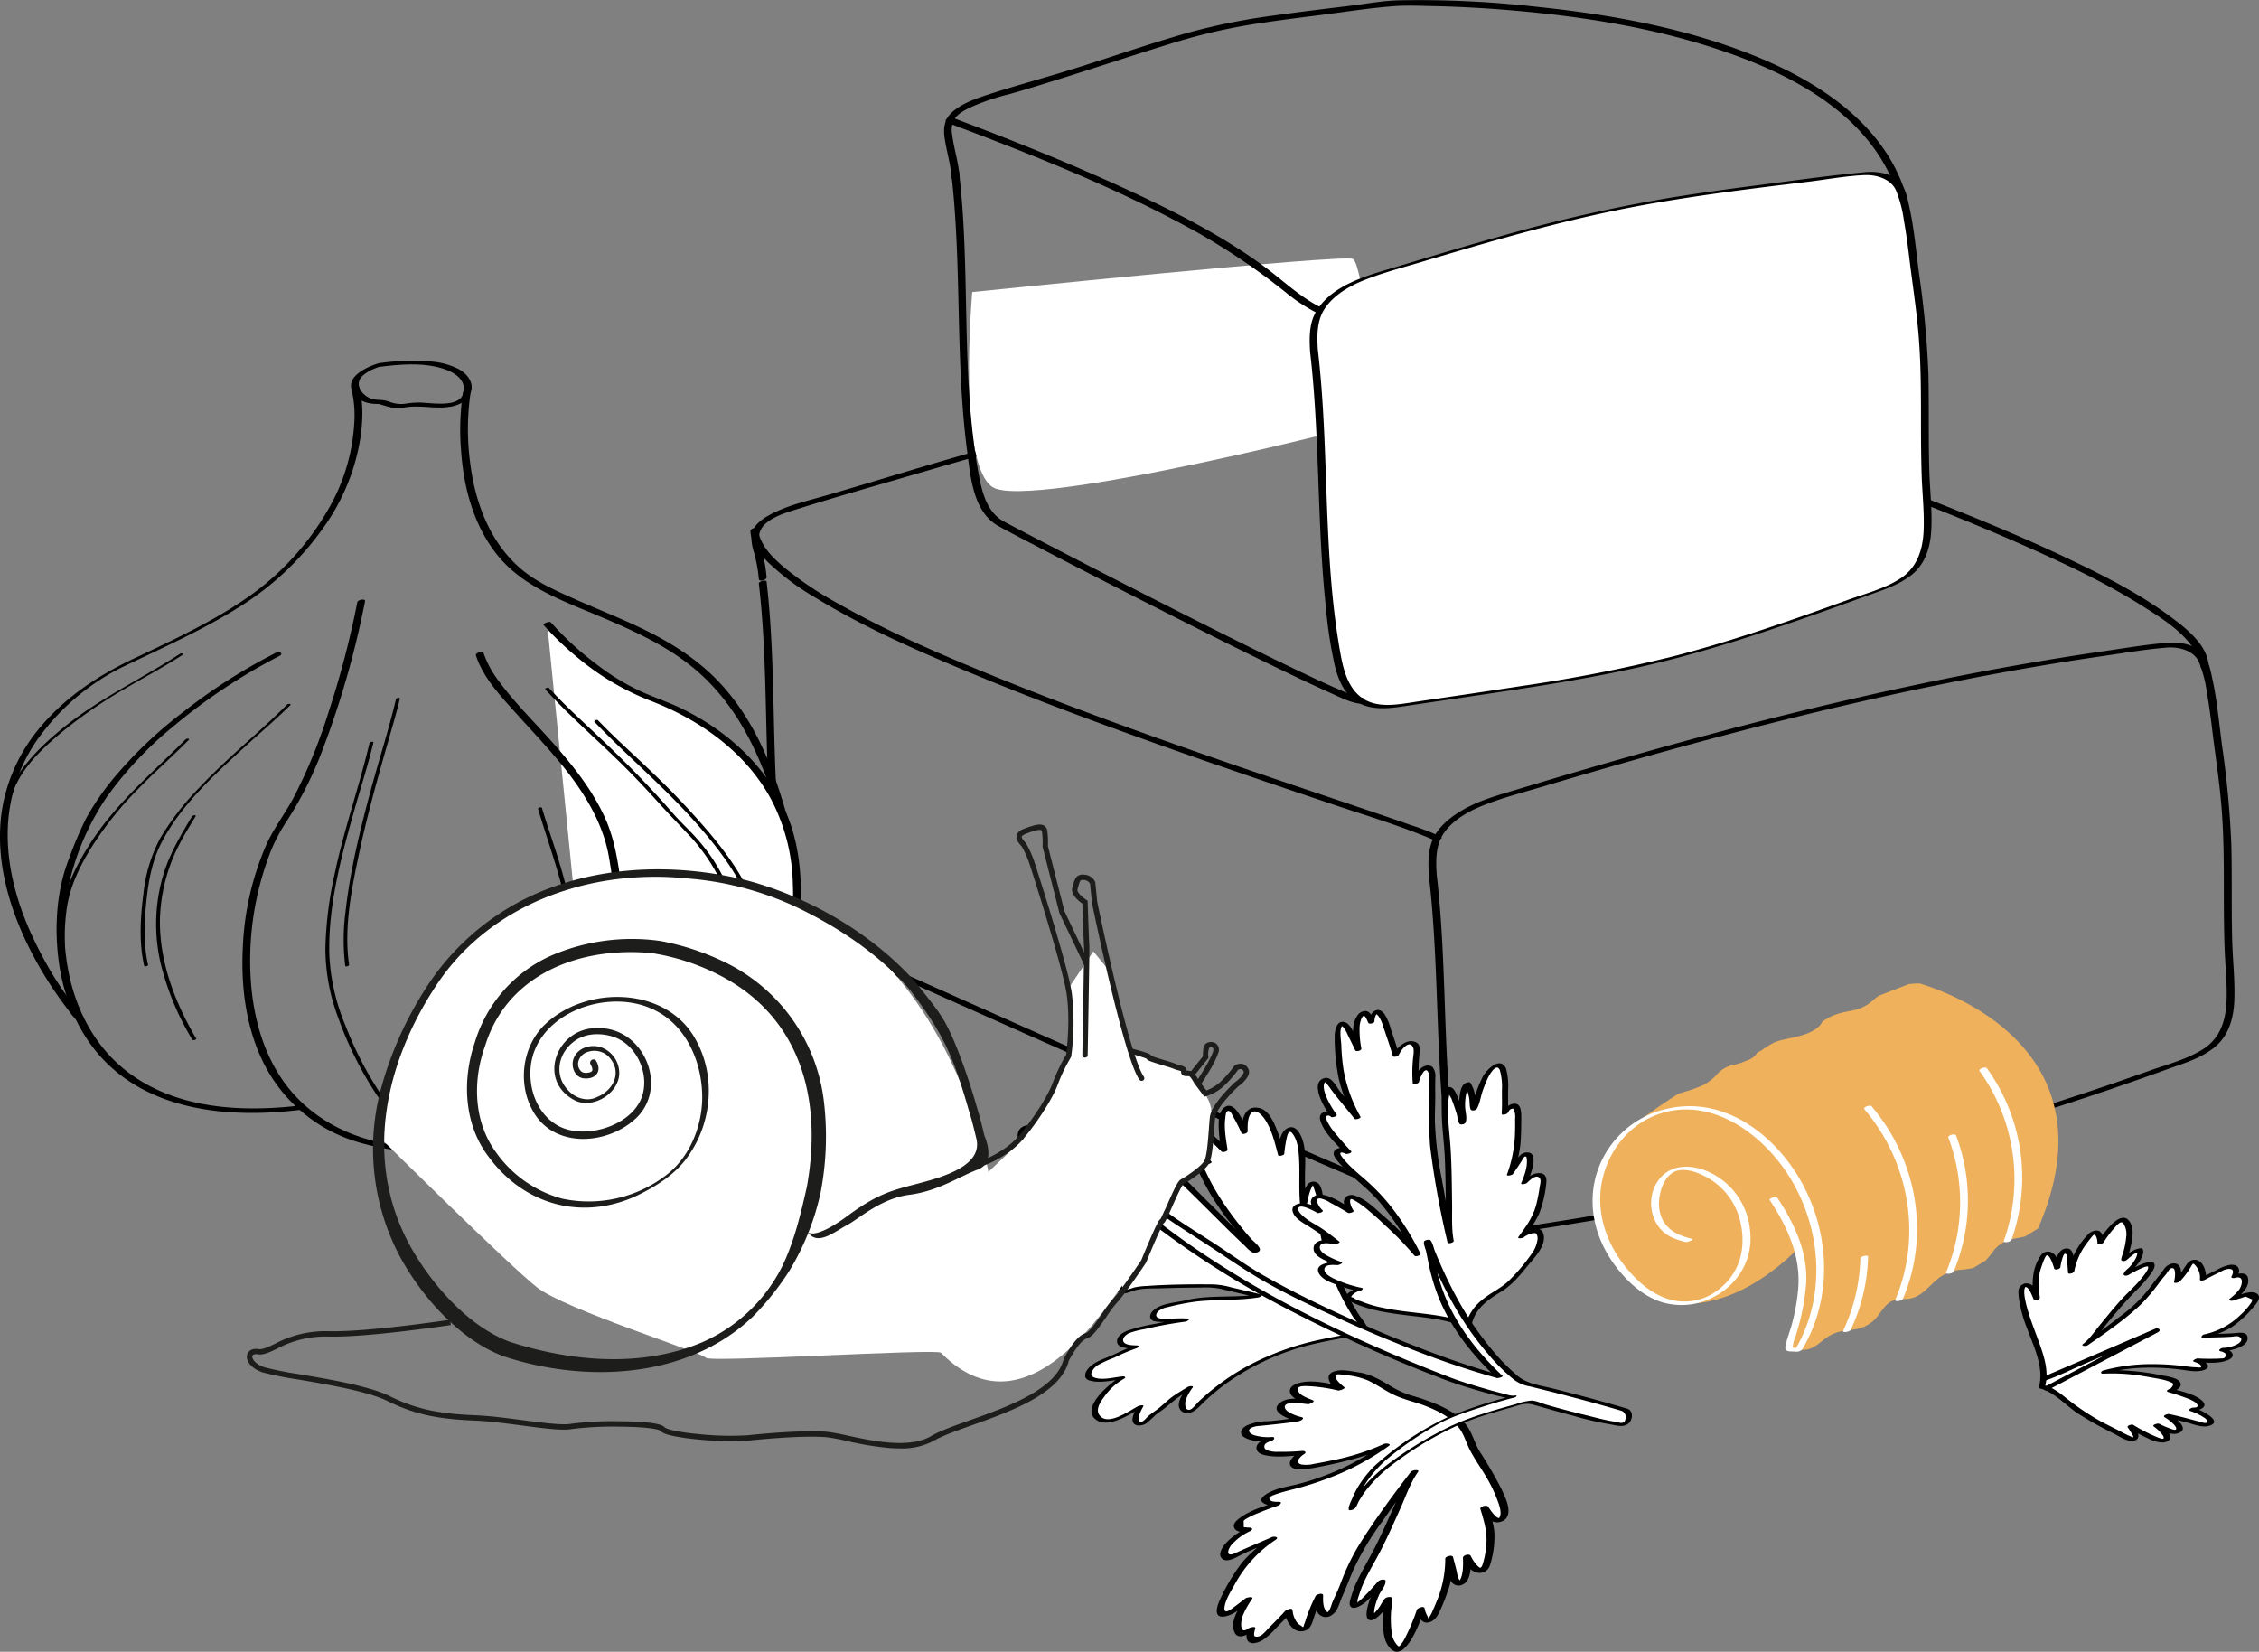 <?xml version="1.0" encoding="UTF-8"?>
<svg xmlns="http://www.w3.org/2000/svg" xmlns:xlink="http://www.w3.org/1999/xlink" id="Groupe_153020" data-name="Groupe 153020" width="654" height="478.143" viewBox="0 0 654 478.143">
  <rect x="0" y="0" width="654" height="478.143" fill="#808080" stroke="none"/>
  <defs>
    <clipPath id="clip-path">
      <rect id="Rectangle_672" data-name="Rectangle 672" width="654" height="478.143" fill="none"></rect>
    </clipPath>
  </defs>
  <g id="Groupe_153015" data-name="Groupe 153015">
    <g id="Groupe_153014" data-name="Groupe 153014" clip-path="url(#clip-path)">
      <path id="Tracé_518828" data-name="Tracé 518828" d="M267.8,188.109c2.861,24.542,1.93,49.343,4.572,73.9a127.4,127.4,0,0,0,2.6,16.948c1.058,4.278,2.993,8.771,7.1,10.913,4.779,2.491,10.506,1.364,15.571.6q9.287-1.4,18.547-2.971,37.55-6.4,74.514-15.744,37.133-9.4,73.435-21.744,8.862-3.015,17.668-6.2c4.805-1.738,10.077-3.255,13.963-6.738,3.731-3.342,5-8.24,5.185-13.082.224-5.7-.443-11.438-.607-17.132-.266-9.3-.023-18.6-.255-27.9a275.459,275.459,0,0,0-2.727-29.015c-.817-6.241-1.357-12.507-2.682-18.674-.519-2.416-1.03-5.465-2.631-7.455-2.313-2.872-6.767-3.659-10.241-3.387-6.27.491-12.561,1.573-18.783,2.474q-9.6,1.393-19.171,3.024-18.949,3.221-37.746,7.265c-25.265,5.4-50.313,11.781-75.19,18.748q-18.705,5.24-37.3,10.877c-5.281,1.595-10.709,3.053-15.563,5.741-3.344,1.853-6.865,4.5-8.722,7.94-1.905,3.532-1.785,7.716-1.542,11.6.053.845,2.3.354,2.239-.6-.253-4.054-.329-8.515,2.1-11.99,2.732-3.906,7.28-6.38,11.6-8.084,5.517-2.172,11.342-3.662,17.017-5.355q8.948-2.67,17.92-5.261c23.741-6.843,47.625-13.207,71.7-18.755,24.18-5.57,48.56-10.316,73.125-13.853,5.976-.861,12.022-1.914,18.045-2.367,3.351-.25,7.611.811,9.145,4.1a36.078,36.078,0,0,1,2.315,8.819c.618,3.445,1.083,6.919,1.5,10.4.913,7.642,2.134,15.245,2.755,22.919.7,8.638.666,17.291.671,25.949,0,4.9.053,9.8.215,14.692.179,5.443.865,10.968.511,16.41-.338,5.205-2.084,9.967-6.624,12.884-4.66,3-10.486,4.485-15.664,6.329a956.244,956.244,0,0,1-141.016,38.335q-18.3,3.5-36.723,6.279c-5.483.828-12.353,2.469-16.9-1.732-3.462-3.2-4.516-8.217-5.3-12.663-4.088-23.2-3.523-46.925-4.953-70.365-.341-5.575-.794-11.141-1.441-16.69-.1-.864-2.349-.345-2.239.6" transform="translate(145.896 65.618)"></path>
      <path id="Tracé_518829" data-name="Tracé 518829" d="M562.674,157.12c-.419-6.152-6.973-11.06-11.474-14.371-8.79-6.469-18.681-11.474-28.5-16.16-12.585-6.006-25.472-11.369-38.444-16.475-13.984-5.5-28.1-10.684-42.262-15.7-12.914-4.573-25.877-9-38.857-13.386-9.513-3.211-19.046-6.363-28.525-9.674-2.744-.96-5.5-1.916-8.2-3-1.142-.457-1.845-.847-2.968-1.272a39.3,39.3,0,0,0-12.085-2.027c-5.374-.21-10.987,1.08-16.3,1.819q-9.827,1.367-19.616,3-19.475,3.24-38.772,7.43c-25.705,5.55-51.149,12.237-76.425,19.477-12.807,3.668-25.521,7.65-38.321,11.336-4.779,1.378-9.694,2.512-14.208,4.654-2.889,1.37-6.712,3.52-6.931,7.121a15.561,15.561,0,0,0,.825,4.78,42.956,42.956,0,0,1,1.341,7.466c.074.949,2.319.428,2.239-.6a41.72,41.72,0,0,0-1.279-7.228c-.43-1.655-1.148-3.554-.788-5.284.9-4.315,8-6.177,11.529-7.282,11.586-3.622,23.3-6.923,34.955-10.333,24.8-7.257,49.729-14.071,74.909-19.871,25.453-5.865,51.152-10.672,77.062-14.026,4.533-.586,8.662-1.109,13.206-.55a30.542,30.542,0,0,1,8.828,2.211c2.172.967,4.431,1.755,6.67,2.556,20.576,7.359,41.414,13.981,62.043,21.187,27.09,9.462,54.151,19.29,80.331,31.074,10.594,4.768,21.155,9.845,30.989,16.061,5.709,3.608,13,8.112,15.943,14.513a9.042,9.042,0,0,1,.837,3.155c.065.946,2.308.43,2.239-.6" transform="translate(76.734 35.447)"></path>
      <path id="Tracé_518830" data-name="Tracé 518830" d="M140.605,99.877c.243,3.606,2.863,6.733,5.315,9.167A73.2,73.2,0,0,0,159.4,119.076c14.051,8.612,29.316,15.288,44.5,21.615,18.066,7.531,36.425,14.355,54.864,20.914,16.469,5.859,33.023,11.469,49.589,17.047,9.655,3.252,19.548,6.183,28.964,10.1.471.2.941.4,1.4.621.681.331,2.725-.649,1.775-1.109a84.6,84.6,0,0,0-8.818-3.384c-5.42-1.911-10.867-3.744-16.311-5.581-15.893-5.36-31.79-10.7-47.613-16.257-18.363-6.451-36.652-13.139-54.7-20.435-15.894-6.428-31.791-13.2-46.744-21.632a102.528,102.528,0,0,1-15.44-10.23c-3-2.5-6.327-5.542-7.6-9.358a8.435,8.435,0,0,1-.425-2.112c-.051-.76-2.3-.287-2.239.6" transform="translate(76.638 53.905)"></path>
      <path id="Tracé_518831" data-name="Tracé 518831" d="M455.281,56.064c-6.21-19.877-24.641-32.089-43.01-39.609-20.308-8.312-42.356-12.282-64.1-14.511A301.562,301.562,0,0,0,308.318.1c-4.774.148-9.6,1.074-14.337,1.645C286.85,2.6,279.716,3.466,272.6,4.465a185.754,185.754,0,0,0-25.212,5.046c-10.9,3.109-21.623,6.845-32.434,10.241-8.485,2.664-17.107,4.952-25.557,7.705-3.476,1.133-7.2,2.458-10.015,4.876-2.3,1.976-2.756,4.561-2.35,7.453.558,3.972,1.794,7.773,2.107,11.8.08,1.024,2.324.488,2.239-.6-.32-4.1-1.642-7.966-2.137-12.017a6.82,6.82,0,0,1,.606-4.407c.97-1.6,2.92-2.624,4.544-3.421a64.8,64.8,0,0,1,11.359-3.878c4.212-1.168,8.382-2.471,12.557-3.761,11.928-3.688,23.76-7.688,35.7-11.321a168.969,168.969,0,0,1,23.352-5.321c5.819-.9,11.661-1.645,17.5-2.372,7.46-.929,14.979-2.16,22.476-2.705,3.493-.255,7.064-.09,10.561-.02,7.725.151,15.449.575,23.148,1.227,20.97,1.775,42.1,5.13,62.039,12.019,18.5,6.39,38.313,16.688,47.333,35.04a46.24,46.24,0,0,1,2.619,6.616c.323,1.034,2.559.425,2.239-.6" transform="translate(96.422 0)"></path>
      <path id="Tracé_518832" data-name="Tracé 518832" d="M182.5,58.15s-4.363,49.442,5.817,56.423S301.164,95.668,300.873,94.8s-5.236-44.79-8.144-46.244S182.5,58.15,182.5,58.15" transform="translate(98.969 26.392)" fill="#fff"></path>
      <path id="Tracé_518833" data-name="Tracé 518833" d="M246.254,83.945c3.306,27.975,1.527,59.122,6.4,87.055.933,5.354,2.433,11.294,7.083,14.11,3.858,2.335,8.734,1.785,13.195,1.125,64.611-9.547,74.942-10.466,136.262-32.948,4.093-1.5,8.373-3.164,11.138-6.534,3.875-4.722,3.771-11.45,3.411-17.547-1.707-28.933,1.1-38.455-3.39-67.09-.358-2.291-2.135-23-5.409-26.567-2.715-2.963-7.415-3.226-9.521-2.976-64.635,7.7-75.207,9.108-137.5,28.007-5.709,1.732-11.574,3.6-16.121,7.464s-6.151,6.984-5.548,15.9" transform="translate(134.157 17.714)" fill="#fff"></path>
      <path id="Tracé_518834" data-name="Tracé 518834" d="M245.533,84.407c2.862,24.542,1.93,49.343,4.572,73.9a127.393,127.393,0,0,0,2.6,16.948c1.092,4.416,3.119,9,7.5,10.988,4.692,2.132,10.2.973,15.08.253q8.431-1.245,16.863-2.489c16.739-2.484,33.511-4.961,50.018-8.739,16.305-3.733,32.225-8.9,48-14.429q8.056-2.827,16.075-5.763c4.657-1.7,9.742-3.167,13.627-6.381,3.835-3.172,5.225-7.911,5.494-12.721.317-5.672-.388-11.416-.559-17.088-.286-9.343-.049-18.689-.263-28.032A273.359,273.359,0,0,0,421.8,61.516c-.817-6.242-1.357-12.509-2.682-18.675-.514-2.389-1.011-5.423-2.611-7.376-2.333-2.848-6.757-3.513-10.211-3.189-10.9,1.023-21.8,2.586-32.656,3.991-8.422,1.089-16.835,2.253-25.211,3.653A449.143,449.143,0,0,0,302.369,50.36c-10.369,2.877-20.681,5.953-30.98,9.066-8.373,2.532-19.4,5.111-24.182,13.311-2.033,3.487-1.917,7.778-1.675,11.67.026.413,2.277.028,2.239-.6-.252-4.033-.349-8.419,1.941-11.939,2.639-4.059,7.311-6.682,11.69-8.414,5.374-2.126,11.043-3.583,16.574-5.241q7.574-2.269,15.168-4.471c15.261-4.408,30.622-8.487,46.238-11.441,16.585-3.136,33.359-5.182,50.109-7.211,5.446-.66,11-1.7,16.48-1.951,3.435-.159,7.617,1.026,9.164,4.371a36.4,36.4,0,0,1,2.315,8.819c.618,3.445,1.083,6.919,1.5,10.4.913,7.642,2.134,15.245,2.755,22.919.691,8.521.675,17.057.677,25.6,0,4.856.04,9.714.193,14.568.171,5.466.828,10.995.567,16.464-.25,5.224-1.845,10.258-6.316,13.345-4.561,3.146-10.46,4.609-15.622,6.475-16.44,5.948-32.976,11.756-49.9,16.178a445.525,445.525,0,0,1-44.246,8.7c-10.2,1.585-20.424,3.068-30.64,4.575-5.6.827-12.306,2.336-16.923-1.945-3.466-3.214-4.533-8.28-5.32-12.741-4.088-23.2-3.523-46.925-4.953-70.365-.341-5.575-.794-11.141-1.442-16.69-.053-.443-2.308,0-2.239.6" transform="translate(133.76 17.551)"></path>
      <path id="Tracé_518835" data-name="Tracé 518835" d="M177.7,23.558c24.656,9.286,49.5,19.018,72.564,31.873a190.906,190.906,0,0,1,25.472,17.306,49.743,49.743,0,0,0,8.878,5.836c.946.464,2.568-.905,1.285-1.534C279.7,74,274.643,68.99,269.115,64.955c-12.714-9.281-26.971-16.37-41.244-22.892-16.022-7.321-32.409-13.833-48.89-20.039-.975-.368-2.617,1.032-1.285,1.534" transform="translate(96.582 11.971)"></path>
      <path id="Tracé_518836" data-name="Tracé 518836" d="M178.266,33.027c3.1,26.628,1.063,53.587,4.573,80.181.992,7.514,1.692,17.638,9.139,21.748,2.73,1.508,5.508,2.936,8.274,4.38q16.77,8.767,33.65,17.323c12.89,6.554,25.807,13.062,38.824,19.363,4.875,2.359,9.763,4.7,14.707,6.913,2.566,1.146,5.276,2.59,8.047,3.189a3.493,3.493,0,0,0,1.145.127c1.236-.142,1.729-1.8.2-1.621.175-.02-.207-.036-.348-.074-.468-.131-.927-.287-1.384-.453-1.42-.513-2.812-1.108-4.2-1.707-4.492-1.944-8.917-4.047-13.331-6.16-12.649-6.06-25.184-12.362-37.695-18.7q-17.407-8.823-34.725-17.825c-3.371-1.755-6.744-3.509-10.1-5.3-.683-.366-1.38-.715-2.041-1.117-4.374-2.658-5.8-8.011-6.693-12.727-4.873-25.813-2.943-52.385-4.895-78.466q-.364-4.841-.921-9.666c-.117-1.012-2.362-.467-2.239.6" transform="translate(97.163 17.383)"></path>
      <path id="Tracé_518837" data-name="Tracé 518837" d="M142.192,109.645c2.556,21.954,1.649,44.115,3.191,66.135.377,5.391.9,10.772,1.669,16.121.663,4.612,1.251,9.567,3.364,13.79a12.645,12.645,0,0,0,5.961,5.935c11.691,5.606,23.615,10.763,35.448,16.056q31.172,13.945,62.431,27.7c20.62,9.076,41.261,18.114,61.983,26.955,7.217,3.079,14.442,6.143,21.711,9.1,3.654,1.485,7.412,3.3,11.26,4.238a3.765,3.765,0,0,0,1.4.131c.99-.117,1.936-1.2.366-1.012.284-.034.544.049.161-.054.172.046-.283-.074-.45-.122-.61-.178-1.213-.386-1.812-.6-2.015-.711-4-1.5-5.987-2.288-6.681-2.657-13.306-5.456-19.925-8.263-19.965-8.468-39.839-17.158-59.7-25.88q-31.584-13.873-63.082-27.936c-13.339-5.956-26.7-11.865-39.951-18.022-1.038-.482-2.112-.932-3.115-1.486-6.315-3.493-7.129-13.614-8.025-20.219-2.934-21.619-2.151-43.506-3.359-65.242-.29-5.222-.7-10.437-1.307-15.631-.066-.572-2.321-.108-2.239.6" transform="translate(77.502 59.297)"></path>
    </g>
  </g>
  <g id="Groupe_153017" data-name="Groupe 153017">
    <g id="Groupe_153016" data-name="Groupe 153016" clip-path="url(#clip-path)">
      <path id="Tracé_518838" data-name="Tracé 518838" d="M101.778,73.284a32.067,32.067,0,0,1,.769,9.839,55.741,55.741,0,0,1-7.407,24.6A78.942,78.942,0,0,1,70.966,133.9c-10.058,6.865-21.232,12.028-32.215,17.212-10.167,4.8-19.656,11.027-26.955,19.709A49.353,49.353,0,0,0,.963,192.79c-2.827,14.074.882,28.539,7.069,41.213a109.466,109.466,0,0,0,8.553,14.51q1.595,2.292,3.306,4.5a16.06,16.06,0,0,0,1.939,2.4,2.97,2.97,0,0,1,.281.326c.363.413,2.447-.377,2.111-.759a95.429,95.429,0,0,1-12.072-17.9C5.6,224.9,1.085,210.973,2.478,197.016a47.824,47.824,0,0,1,8.357-22.459,66.353,66.353,0,0,1,25.157-21.249c11.219-5.381,22.651-10.46,33.219-17.081a84.319,84.319,0,0,0,24.213-22.712A60.863,60.863,0,0,0,104.315,87.4c.661-4.519.944-9.535-.137-14.031-.054-.229-.1-.46-.161-.688-.138-.493-2.375.108-2.239.6" transform="translate(0 39.518)"></path>
      <path id="Tracé_518839" data-name="Tracé 518839" d="M74.149,122.337a161.43,161.43,0,0,0-26.83,17.125A124.457,124.457,0,0,0,27.255,158.5a75.788,75.788,0,0,0-8.079,11.756,103.618,103.618,0,0,0-4.831,11.311c-3.736,9.241-4.414,19.95-3.163,29.758,1.534,12,6.668,23.638,15.934,31.651C39.626,253.8,56.877,256.271,72.87,255.41c2.866-.153,5.723-.423,8.57-.771,1.106-.134,1.842-1.482.292-1.293-16.8,2.047-35.557,1.278-49.757-9.046-9.833-7.148-15.767-18.165-17.986-29.968a62.594,62.594,0,0,1,1.591-30.225,74.361,74.361,0,0,1,9.564-20,105.427,105.427,0,0,1,18.864-20.109,166.971,166.971,0,0,1,30.484-20.4q.276-.144.556-.283c1.386-.684.119-1.477-.9-.973" transform="translate(5.781 66.595)"></path>
      <path id="Tracé_518840" data-name="Tracé 518840" d="M87.045,73.771a72.684,72.684,0,0,0-.575,16.8c.728,10.812,3.677,21.917,10.618,30.461,7.6,9.363,19.547,13.368,30.3,17.946,9.927,4.227,19.868,8.754,28,16,12.235,10.9,18.836,26.3,23.1,41.8.232.842,2.471.244,2.239-.6-3.835-13.946-9.519-27.9-19.594-38.546-7.47-7.9-16.918-13.167-26.76-17.535-4.987-2.214-10.049-4.26-15.035-6.478-5.589-2.486-11.307-4.992-15.94-9.074-8.722-7.685-12.878-19.007-14.283-30.3a72.557,72.557,0,0,1,.175-20.735c.156-.932-2.107-.572-2.247.253" transform="translate(47.008 39.771)"></path>
      <path id="Tracé_518841" data-name="Tracé 518841" d="M102.528,116.838s13.542,15.58,29.379,21.354c21.632,7.888,42.038,24.414,42.86,53.713,1.432,51.134-37.231,64.182-59.106,56.9" transform="translate(55.884 63.684)" fill="#fff"></path>
      <path id="Tracé_518842" data-name="Tracé 518842" d="M101.857,117.387a86.952,86.952,0,0,0,9.7,9.314,75.375,75.375,0,0,0,21.509,12.728c14.227,5.53,27.443,14.879,34.753,28.582a55.119,55.119,0,0,1,6.217,24.366,76.242,76.242,0,0,1-3.005,24.681c-3.631,11.787-11.135,22.229-22.073,28.2a41.071,41.071,0,0,1-31.984,3.3c-.494-.162-2.467.646-1.845.85,9.431,3.093,20.027,2.233,29.237-1.221a46.89,46.89,0,0,0,25.449-22.96,63.042,63.042,0,0,0,6.06-21.855c.924-8.989.613-18.27-2.066-26.951-4.838-15.668-17.019-27.4-31.439-34.574-3.991-1.984-8.209-3.353-12.257-5.185a67.928,67.928,0,0,1-13.178-8.092,88.917,88.917,0,0,1-12.962-11.936c-.352-.4-2.432.385-2.112.752" transform="translate(55.5 63.512)"></path>
      <path id="Tracé_518843" data-name="Tracé 518843" d="M73.644,68.352c-3.6,1.129-10.258,4.238-7.015,8.858,1.578,2.247,4.218,2.871,6.8,2.885a2.3,2.3,0,0,1,1.052.2c.776.224,1.547.47,2.333.667a10.035,10.035,0,0,0,4.471.155c4.159-.729,8.336.365,12.495-.11,2.724-.311,5.712-1.519,6.678-4.32s-1.034-5.258-3.337-6.585a20.8,20.8,0,0,0-8.271-2.287,66.669,66.669,0,0,0-14.908.473c-1.035.128-1.9,1.315-.34,1.122,6.3-.782,13.5-1.491,19.607.742,2.355.861,5.111,2.549,5.242,5.354.3,6.364-9.6,4.087-13.289,4.176a25.427,25.427,0,0,0-3.827.366,9.316,9.316,0,0,1-4.4-.578,8.918,8.918,0,0,0-2.641-.538,11.011,11.011,0,0,1-2.372-.277c-2.846-.834-5.408-4.167-2.841-6.672a10.927,10.927,0,0,1,3.214-2c.4-.176.8-.334,1.205-.488a4.1,4.1,0,0,0,.409-.147c1.3-.408,1.068-1.417-.266-1" transform="translate(35.845 36.836)"></path>
      <path id="Tracé_518844" data-name="Tracé 518844" d="M78.681,113.1A265.466,265.466,0,0,1,70.39,144.81a151.845,151.845,0,0,1-10.14,24.829c-2.481,4.638-5.7,8.793-7.88,13.592a82.638,82.638,0,0,0-6.828,29.826c-.576,11.3.882,23.038,5.939,33.276a44.727,44.727,0,0,0,26.382,22.731,70.862,70.862,0,0,0,23.119,3.226,76.029,76.029,0,0,0,24.482-3.914,43.787,43.787,0,0,0,26.209-24.367c4.527-10.7,5.327-22.658,4.8-34.141-.244-5.287-.8-10.556-1.523-15.8-.9-6.5-1.908-12.838-4.686-18.857-3.653-7.915-9.141-14.828-14.885-21.319-5.284-5.973-11.081-11.594-15.791-18.051a28.41,28.41,0,0,1-4.323-7.949c-.252-.783-2.481-.158-2.239.6,1.967,6.125,6.655,11.229,10.863,15.92,5.6,6.245,11.475,12.262,16.523,18.98,5.239,6.974,9.627,14.792,11.124,23.482.8,4.643,1.437,9.331,1.944,14.015,1.2,11.121,1.485,22.555-.946,33.537-2.548,11.52-8.507,22.124-18.644,28.557a52.393,52.393,0,0,1-20.662,7.181,81.223,81.223,0,0,1-25.891-.266c-12.439-2.25-23.729-8.547-30.785-19.222-6.208-9.391-8.648-20.866-8.869-31.992a87.049,87.049,0,0,1,5-30.974,48.672,48.672,0,0,1,5.269-10.792A108.02,108.02,0,0,0,68.8,155.364a260.244,260.244,0,0,0,11.633-40.139c.17-.8.337-1.6.491-2.4.164-.851-2.09-.488-2.239.28" transform="translate(24.759 61.229)"></path>
      <path id="Tracé_518845" data-name="Tracé 518845" d="M68.766,132.06c-8.249,8.237-17.4,15.488-25.388,24.012a77.764,77.764,0,0,0-11.415,14.786,43.689,43.689,0,0,0-4.805,15.984c-.879,6.763-1.329,14.123.216,20.827.09.391,1.211.105,1.119-.3-1.377-5.979-1.092-12.418-.47-18.476.593-5.774,1.661-11.619,4.345-16.821,5.732-11.114,15.7-20.055,24.811-28.375,4.165-3.805,8.493-7.461,12.487-11.447.462-.462-.632-.456-.9-.19" transform="translate(14.365 71.882)"></path>
      <path id="Tracé_518846" data-name="Tracé 518846" d="M102.21,129.365c7.691,8.462,16.528,15.829,24.526,24q4.278,4.366,8.37,8.912c2.624,2.914,5.326,5.7,8.011,8.546a53,53,0,0,1,11.962,19.1,36.736,36.736,0,0,1-.959,26.022c-.148.358.967.233,1.12-.138a36.8,36.8,0,0,0,1.868-23.083,49.123,49.123,0,0,0-10.082-19.089c-2.416-2.929-5.264-5.42-7.752-8.269q-4.38-5.013-8.975-9.833c-4.64-4.858-9.471-9.519-14.366-14.117-4.326-4.062-8.691-8.093-12.685-12.487-.263-.29-1.332.117-1.038.44" transform="translate(55.683 70.218)"></path>
      <path id="Tracé_518847" data-name="Tracé 518847" d="M111.392,135.415c9.453,9.885,19.97,18.654,29.078,28.9,5.086,5.72,9.972,11.812,13.544,18.613a27.867,27.867,0,0,1,3.178,8.645,36.491,36.491,0,0,1-.134,10.608c-1.1,7.846-3.768,16.557-9.141,22.576-.437.49.646.473.9.189,4.584-5.134,7.127-12.1,8.6-18.729,1.463-6.58,2.061-13.8-.637-20.137-2.939-6.9-7.517-13.071-12.313-18.783a231.255,231.255,0,0,0-16.727-17.6c-5.088-4.913-10.42-9.609-15.31-14.723-.272-.284-1.336.13-1.038.44" transform="translate(60.687 73.518)"></path>
      <path id="Tracé_518848" data-name="Tracé 518848" d="M51.922,122.525c-10.851,7.058-22.563,12.563-32.786,20.611-5.468,4.3-10.836,9.3-14.61,15.206C1.266,163.445.462,170.079.363,176c-.113,6.823.708,14.273,4.016,20.358.209.382,1.292.017,1.12-.3-2.889-5.31-3.819-11.662-4-17.632-.184-6.142.394-12.911,3.184-18.49,3.022-6.044,8.652-11.137,13.8-15.364A139.082,139.082,0,0,1,36,132.624c5.521-3.272,11.231-6.259,16.614-9.76.632-.411-.334-.575-.7-.338" transform="translate(0.193 66.725)"></path>
      <path id="Tracé_518849" data-name="Tracé 518849" d="M47.531,138.58c-9.657,9.726-20.134,18.48-27.613,30.141-3.452,5.377-6.6,11.223-7.7,17.575a65.809,65.809,0,0,0-.332,18.616c.688,5.964,1.948,12.852,5.967,17.566.253.3,1.329-.1,1.04-.44-3.515-4.124-4.808-9.987-5.595-15.208a67.476,67.476,0,0,1-.224-18.95c.856-6.309,3.487-11.9,6.764-17.323A97.923,97.923,0,0,1,33.5,153.241c4.825-4.983,10.048-9.553,14.931-14.471.46-.464-.633-.457-.9-.19" transform="translate(6.203 75.435)"></path>
      <path id="Tracé_518850" data-name="Tracé 518850" d="M39.667,153.007c-3.11,5.2-6.188,10.333-8.085,16.132a50.022,50.022,0,0,0-.79,27.408,79.151,79.151,0,0,0,8.938,21.163c.2.338,1.265-.051,1.12-.3-6.047-10.329-10.565-21.9-10.5-34.027a49.691,49.691,0,0,1,5.809-22.572c1.387-2.682,2.994-5.23,4.544-7.82.243-.406-.864-.266-1.032.015" transform="translate(15.948 83.252)"></path>
      <path id="Tracé_518851" data-name="Tracé 518851" d="M102.144,151.738c3.161,10.61,7.151,20.931,8.852,31.929a64.806,64.806,0,0,1,.337,19.1,58.348,58.348,0,0,1-4.394,14.368,79.867,79.867,0,0,1-8.482,15.41c-.3.413.827.329,1.044.028a74.986,74.986,0,0,0,12.609-27.986c2.41-11.888-.017-24.4-3.359-35.853-1.695-5.809-3.759-11.5-5.488-17.3-.117-.394-1.235-.088-1.119.3" transform="translate(53.637 82.443)"></path>
      <path id="Tracé_518852" data-name="Tracé 518852" d="M73.742,139.345c-3.018,12.755-7.43,25.118-10.111,37.971a108.688,108.688,0,0,0-2.662,21.666,57.292,57.292,0,0,0,3.822,20.172,102.794,102.794,0,0,0,11.551,22.793c.215.312,1.3-.06,1.04-.44A101.977,101.977,0,0,1,66.76,221.082a60.019,60.019,0,0,1-4.646-20.311c-.431-14.658,3.66-29.406,7.633-43.381,1.72-6.05,3.666-12.059,5.116-18.182.1-.417-1.029-.249-1.12.137" transform="translate(33.232 75.744)"></path>
      <path id="Tracé_518853" data-name="Tracé 518853" d="M79.546,131.121c-2.08,8.807-4.9,17.447-7.254,26.183-3.087,11.458-5.965,23.088-7.3,34.9a62.71,62.71,0,0,0-.144,16.086c.056.382,1.18.122,1.119-.3-1.537-10.508.657-21.611,2.826-31.875,2.322-11,5.358-21.826,8.447-32.627,1.187-4.153,2.435-8.3,3.428-12.5.1-.417-1.029-.249-1.12.138" transform="translate(35.094 71.262)"></path>
    </g>
  </g>
  <g id="Groupe_153019" data-name="Groupe 153019">
    <g id="Groupe_153018" data-name="Groupe 153018" clip-path="url(#clip-path)">
      <path id="Tracé_518854" data-name="Tracé 518854" d="M305.071,228.8s4.434-4.785,16.79-12.606c.776-.247,1.556-.487,2.336-.731a37.774,37.774,0,0,0,5.079-1.88,14.342,14.342,0,0,0,3.988-3.246,8.653,8.653,0,0,1,4.337-2.454,18.521,18.521,0,0,0,4.155-1.344,5.143,5.143,0,0,0,2.971-2.257,11.918,11.918,0,0,0,1.258-.688,29.6,29.6,0,0,1,3.652-2.259,17.863,17.863,0,0,1,3.064-.9c3.569-.834,9.051-1.588,10.927-5.174.331-.215.663-.431,1-.647,2.566-1.644,5.1-2.018,8.031-2.613a12.186,12.186,0,0,0,5.8-3.062c.447-.392.908-.748,1.378-1.088q4.264-1.692,8.832-3.419a23.286,23.286,0,0,1,3.107-.178c9.2,2.77,56.514,19.767,34.226,70.929,0,0-1.341.842-3.68,2.287-1.489.417-3.069.548-4.556.973a9.125,9.125,0,0,0-4.731,3.322,28.933,28.933,0,0,1-2.2,2.712q-1.741,1.045-3.609,2.163a41.065,41.065,0,0,1-4.263.548A11.962,11.962,0,0,0,398,269.022c-3.266,2.151-5.445,6.162-9.652,6.523-1.871.162-3.971-.039-5.533,1.19-1.469,1.157-2.4,2.834-3.592,4.243a10.006,10.006,0,0,1-5.089,3.166c-1.627.411-3.331.431-4.972.769a11.312,11.312,0,0,0-4.793,2.171c-1.571,1.2-3.019,2.56-4.984,3.073a13.963,13.963,0,0,1-5.434-.13c-.048-.513.447-1.083-.036-1.655,2.931-7.373,4.946-18.606,5.5-30.524,0,0-17.24,21.038-37.866,18.938,0,0-31.763-14.059-16.481-47.983" transform="translate(164.016 100.431)" fill="#f0b15c"></path>
      <path id="Tracé_518855" data-name="Tracé 518855" d="M350.361,236.125a52.217,52.217,0,0,1-5.008,20.911c-.263.547,1.91.34,2.226-.323a52.761,52.761,0,0,0,5.02-21.187c.017-.552-2.214-.195-2.239.6" transform="translate(188.227 128.231)" fill="#fff"></path>
      <path id="Tracé_518856" data-name="Tracé 518856" d="M366.872,252.218a53.4,53.4,0,0,0,.684-39.387c-.256-.689-2.471-.023-2.239.6a52.932,52.932,0,0,1-.674,39.11c-.247.586,1.944.349,2.228-.323" transform="translate(198.743 115.847)" fill="#fff"></path>
      <path id="Tracé_518857" data-name="Tracé 518857" d="M380.183,249.888a54.021,54.021,0,0,0-7.137-49.694c-.386-.538-2.551.19-2.092.834a53.5,53.5,0,0,1,7,49.182c-.226.629,1.982.358,2.227-.323" transform="translate(202.159 109.016)" fill="#fff"></path>
      <path id="Tracé_518858" data-name="Tracé 518858" d="M360.532,263.065c7.943-18.72,4-40.4-9.077-55.743-.443-.519-2.582.258-2.09.834,12.965,15.211,16.807,36.694,8.941,55.231-.249.584,1.941.349,2.226-.323" transform="translate(190.386 112.91)" fill="#fff"></path>
      <path id="Tracé_518859" data-name="Tracé 518859" d="M325.892,245.947c-3.951-.978-9.44-2.806-9.816-10.374,1.309-18.431,21.158-9.073,24.922,1.517s1.032,18.49-6.437,23.754A17.963,17.963,0,0,1,322.55,264.1c-4.589-.428-8.889-2.9-12.211-6-6.571-6.125-11.492-14.945-11.248-24.1.235-8.753,4.553-17.43,12.03-22.181a27.462,27.462,0,0,1,25.688-2c8.127,3.581,15.069,10.391,19.69,17.892a49.076,49.076,0,0,1,7.438,26,50.3,50.3,0,0,1-2.318,14.829,40.751,40.751,0,0,1-3.985,9.127c-.89-.06-1.789-.2-2.685-.329-.524-.368,1.917-6.219,2.664-10.6,1.267-7.433,3.866-16.353-7.2-32.834" transform="translate(163.019 113.119)" fill="#f0b15c"></path>
      <path id="Tracé_518860" data-name="Tracé 518860" d="M327.171,245.648c-2.749-.691-5.542-1.673-7.416-3.92-2.494-2.993-2.562-7.134-1.369-10.678.766-2.28,2.308-4.661,4.821-5.193,2.395-.505,5.079.386,7.209,1.429a19.645,19.645,0,0,1,10.425,12.1c2.285,7.829.725,15.777-5.922,20.917a15.831,15.831,0,0,1-15.36,2.511c-4.484-1.629-8.189-4.927-11.2-8.544-6.054-7.266-9.244-16.7-7.041-26.081,2.174-9.255,8.937-16.925,18.292-19.27,9.828-2.464,19.4,1.633,26.734,8.076,16.886,14.826,22.335,41.375,10.551,61.013l1.825-.674a10.557,10.557,0,0,1-2.332-.21c-.121-.15.046-.479.04-.638a8.815,8.815,0,0,1,.7-2.491,64.971,64.971,0,0,0,1.958-7.286,68.2,68.2,0,0,0,1.146-7.92c.589-9.159-3.373-17.567-8.331-25.028-.391-.587-2.46.267-2.239.6,5.1,7.677,9.077,16.3,8.28,25.714a58.541,58.541,0,0,1-1.686,9.754c-.592,2.257-1.485,4.456-1.979,6.735-.437,2.013,1.222,1.591,3.005,1.749a2.152,2.152,0,0,0,1.825-.674c11.922-19.868,6.278-46.764-10.9-61.639-7.847-6.794-17.726-10.381-28.055-8.044a27.5,27.5,0,0,0-20.333,18.076c-3.351,10.048-.484,20.452,6.04,28.542,3.283,4.071,7.421,7.714,12.469,9.36a19.7,19.7,0,0,0,13.8-.825c8.127-3.5,13.022-11.418,11.837-20.243a20.621,20.621,0,0,0-10.971-16.13c-4.436-2.325-10.554-3.135-14.449.711-5.12,5.06-3.917,14.5,2.565,17.663a21.574,21.574,0,0,0,4.241,1.449c.549.139,2.522-.739,1.826-.913" transform="translate(162.652 112.961)" fill="#fff"></path>
      <path id="Tracé_518861" data-name="Tracé 518861" d="M276.337,229.746c-1.3,1.76-1.573,4.031-2.018,6.118-.014.062-.029.122-.043.184a55.562,55.562,0,0,1-.451-8.232c.1-3.843.7-11.31-2.766-14a.722.722,0,0,0-.712-.175c-1.619.677-1.845,3-2.143,4.524a25.968,25.968,0,0,0-.369,2.817,61.862,61.862,0,0,0-2.211-7.073c-.791-1.968-2.33-5.313-4.669-5.819-3.141-.683-3.795,2.926-3.73,6.548a45.911,45.911,0,0,0-2.815-5.453c-.712-1.15-1.948-2.668-2.976-.817-1.35,2.421-.581,7.069-.294,9.638.07.635.159,1.261.258,1.883-2.6-2.562-6.6-6.831-8.418-4.93-1.211,1.264-.151,3.109.674,4.281,1.009,1.429,1.958,2.878,3.107,4.207a2.267,2.267,0,0,0-2.438.056c-.632.769.283,1.7.646,2.5,3.775,8.342,9.6,15.837,15.755,22.541.26.283-.158.726-.457.491-4.98-3.911-25.124-25.535-31.958-29.772a2.379,2.379,0,0,0-1.987.031,1.305,1.305,0,0,0-.454,1.256,7.267,7.267,0,0,0,.836,2.208,81.433,81.433,0,0,0-7.256-3.991c-2.872-1.418-6.988-4.105-10.307-3.551-.286.046-.522.442-.57.7a4.176,4.176,0,0,0,.791,3.082c-2.645-1.321-5.216-2.8-7.863-4.119-1.891-.939-8.839-4.076-8.985.482-.113,3.447,2.188,6.616,4.527,9.3a61.919,61.919,0,0,1-5.587-2.772c-1.375-.844-2.857.133-2.253,1.812,1.007,2.807,3.945,4.771,6.165,6.539a44.674,44.674,0,0,0,4.853,3.3c-2.029-.247-3.892.04-4.926,1.785-2.123,3.585,8.215,7.169,9.956,7.886a17.1,17.1,0,0,0,3.5,1.323c-.746-.116-3.186,1.547-4.019,1.945a3.558,3.558,0,0,0-1.826,3.761c.321,2.047,1.1,2.579,3.133,2.855a27.852,27.852,0,0,0,6.523-.292,3.79,3.79,0,0,0-1.616,2.691,1.256,1.256,0,0,0,.473,1.4c1.647,1,4.138.1,5.9-.164,1.372-.209,2.729-.213,4.1-.383.525-.065,1.485-.349,2.339-.468-1.372,1.253-3.98,2.866-2.333,4.53,1.007,1.017,2.688-.022,3.824-.4,2.483-.825,23.6-.978,24.285-.807,1,.247,10.888,2.569,11.861,2.812-4.462.752-17.549.51-21.839,1.87-2.359.749-6.886.808-8.481,2.985-.447.606-.433,1.815.462,1.992,2.42.473,5.06-.062,7.52.074.417.025.841.053,1.264.082-1.959.218-3.915.528-5.846.885-2.9.538-5.782,1.245-8.659,1.894-1.594.358-3.768.884-4.439,2.528-.221.545-.249,1.429.394,1.724a10.215,10.215,0,0,0,3.977.763,28.35,28.35,0,0,0-5.655,2.355c-2.418,1.233-7.932,2.488-8.158,5.874a.837.837,0,0,0,.394.837,10.135,10.135,0,0,0,4.96.417c1.51-.287,3.036-.4,4.55-.539-.652.36-1.3.689-1.8,1.032a18.373,18.373,0,0,0-3.7,3.733c-1.052,1.323-3.271,4.224-2.135,6.054,2.335,3.767,8.725-.334,12.846-2.475-1.31,2.4-2.3,5.255.513,4.913.661-.082,1.131-.7,1.551-1.157,1.5-1.633,3.444-2.613,5.091-4.077a20.36,20.36,0,0,1,4.215-3.3c.748-.386,1.873-1.236,2.987-1.919-1.726,2.447-3.517,5.718-1.125,6.8,1.435.654,2.915-1.188,3.8-2.052,22.919-22.292,50.788-17.96,47.679-22.235-7.137-9.822-11.032-20.715-12.566-32.865-.32-2.535.332-6.194-1.364-8.37a.885.885,0,0,0-1.491-.091" transform="translate(103.051 113.102)" fill="#fff"></path>
      <path id="Tracé_518862" data-name="Tracé 518862" d="M275.825,229.933c-1.316,1.961-1.605,4.169-2.126,6.421l1.789-.366a75.315,75.315,0,0,1-.375-10.721c.073-2.883.108-5.993-.936-8.73-.629-1.653-1.916-3.8-3.957-2.984-2.67,1.072-2.744,5.385-2.962,7.735l1.788-.368a47.859,47.859,0,0,0-2.946-8.742c-.876-1.786-2.112-3.841-4.19-4.337-4.524-1.082-5.287,3.941-5.264,7.215l1.791-.479c-.879-1.938-3.671-9.873-7.046-6.638-1.332,1.278-1.335,3.622-1.306,5.327a53.866,53.866,0,0,0,.732,7.041l1.732-.576c-2.058-2.036-5.434-6.454-8.838-5.349-4.689,1.522,1.009,7.764,2.531,9.578q.834-.334,1.669-.671c-1.023-.722-3.357-.674-4.132.459-.674.989.318,2.094.749,2.98.834,1.714,1.672,3.413,2.623,5.066a81.169,81.169,0,0,0,5.687,8.515c.579.766,7.475,8.689,7.225,8.955l1.386-.457c-.737-.094-1.845-1.5-2.369-1.981-1.072-1-2.126-2.019-3.175-3.044-2.824-2.756-5.612-5.551-8.419-8.328-5.238-5.185-10.432-10.655-16.307-15.135-1.139-.87-2.157-1.667-3.673-1.494-2.667.3-2.41,2.392-1.384,4.354q.864-.29,1.73-.576c-2.291-1.418-4.654-2.7-7.062-3.907a58.822,58.822,0,0,0-6.38-3.1c-1.493-.531-3.486-1.092-5.062-.589-2.084.666-1.425,2.956-.57,4.414l1.616-.646c-3.11-1.571-6.108-3.435-9.324-4.79a12,12,0,0,0-5.976-1.262c-6.9.887-.839,9.825,1.425,12.458l1.556-.742c-1.452-.692-2.943-1.318-4.363-2.077-.992-.53-1.749-1.133-2.912-1.029-1.227.108-2.43.9-2.305,2.259.2,2.194,2.585,4.162,4.139,5.432a62.857,62.857,0,0,0,7.064,5.034q.7-.394,1.4-.785c-2.225-.215-5.082.048-6.312,2.242-.879,1.573.206,2.96,1.425,3.957a23.621,23.621,0,0,0,5.8,3.191,39.465,39.465,0,0,0,6.5,2.5q.459-.454.919-.908c-1.612.045-3.041,1.126-4.39,1.9-1.579.9-2.781,1.967-2.755,3.96.066,5.191,7.172,3.673,10.46,3.317l-.573-.553a4.183,4.183,0,0,0-1.834,3.518c.179,1.216,1.476,1.522,2.54,1.591a21.207,21.207,0,0,0,4.617-.627c2.151-.334,4.291-.476,6.44-.851l-.572-.553c-1.1.967-3.619,2.514-2.912,4.306.74,1.885,3.14,1.139,4.515.613,2.625-1,5.813-.779,8.583-.876,3.775-.131,7.551-.195,11.327-.212a23.586,23.586,0,0,1,5.658.345c3.538.842,7.086,1.645,10.616,2.514.232-.3.465-.595.7-.891-7.047,1.119-14.432.031-21.4,1.735-2.929.717-7.387.811-9.561,3.2-.892.978-.961,2.318.409,2.8a10.693,10.693,0,0,0,3.6.19c1.741-.053,3.439-.151,5.185-.036.232-.3.465-.593.7-.892-3.021.354-6.013.879-8.985,1.522a53.012,53.012,0,0,0-8.1,1.979c-1.3.507-3.116,1.55-3.033,3.191.1,2.012,3.645,1.941,5.045,2.009.087-.284.17-.57.255-.854-2.795.79-5.275,2.239-7.954,3.316-1.925.774-4.105,1.574-5.545,3.144-1.241,1.35-1.7,3.153.388,3.683,3.014.765,6.146-.086,9.173-.362l-.406-.663c-2.678,1.457-11.659,8.819-7.11,12.277,3.705,2.817,10.2-1.809,13.408-3.5l-1.434-.093c-.589,1.109-2.109,3.646-.881,4.838.841.817,2.583.443,3.456-.093a36.092,36.092,0,0,0,2.794-2.528c1.122-.865,2.31-1.63,3.387-2.556a58.128,58.128,0,0,1,7.035-5.114q-.684-.107-1.367-.21c-1.018,1.469-2.585,3.564-2.342,5.468a2.35,2.35,0,0,0,2.889,1.863c1.866-.306,3.119-1.971,4.408-3.194a65.168,65.168,0,0,1,6.55-5.434A71.228,71.228,0,0,1,277.69,276.1c2.987-.722,6.006-1.267,9.026-1.82a20.571,20.571,0,0,0,5.222-1.3c.972-.47,1.5-1,1-2.023a32.516,32.516,0,0,0-2.075-3.025q-1.372-2.128-2.577-4.354a65.679,65.679,0,0,1-3.359-7.239,70.283,70.283,0,0,1-4.525-18.2c-.257-2.449.243-5.193-.833-7.49a2.152,2.152,0,0,0-3.626-.84c-.756.638,1.015.555,1.415.218-.056.046.916,2.719.98,3.158A22.141,22.141,0,0,1,278.5,236a42.945,42.945,0,0,0,.7,6.559,73.337,73.337,0,0,0,3.71,13.671,66.121,66.121,0,0,0,6.109,12.106c.389.607,2.5,2.9,2.386,3.626-.054.352-.113.286-.377.5-1,.8-3.4.825-4.606,1.043-2.515.457-5.031.921-7.524,1.485a79.76,79.76,0,0,0-19.622,7.081,67.525,67.525,0,0,0-12.092,8.141q-1.539,1.3-3,2.692c-.615.589-1.6,2.019-2.427,2.228-1.485.375-1.468-1.777-1.252-2.607a12.5,12.5,0,0,1,2.041-3.793c.453-.658-1.146-.352-1.369-.21-1.553.984-3.214,1.9-4.683,3-1.565,1.17-2.9,2.6-4.493,3.745-.79.572-1.6,1.12-2.336,1.76-.511.443-1.641,2.016-2.406,1.554-1.133-.686.624-3.719,1-4.419.29-.547-1.3-.161-1.432-.091-2.5,1.312-8.808,5.908-11.222,2.708-1.318-1.743.335-4.045,1.406-5.47a17.474,17.474,0,0,1,5.687-5.145c.706-.383.134-.711-.406-.661-2.378.216-5.147,1.031-7.5.53-1.309-.278-1.947-.757-1.37-2.019a4.9,4.9,0,0,1,2.055-1.988,34.155,34.155,0,0,1,4.328-1.922,53.948,53.948,0,0,1,6.367-2.708c.542-.153,1.238-.806.255-.854-.966-.046-3.432-.015-3.921-1.12-.473-1.063.865-2.083,1.632-2.437a24,24,0,0,1,4.621-1.18,108.527,108.527,0,0,1,11.744-2.154c.328-.039,1.633-.828.7-.892-2.106-.141-4.169.026-6.273.029-.739,0-2.607.181-2.906-.811-.147-.488.317-1.106.646-1.4a6.281,6.281,0,0,1,2.79-1.153,67.653,67.653,0,0,1,8.234-1.6c5.932-.637,12-.239,17.889-1.176.344-.054,1.625-.663.7-.892-2.886-.709-5.786-1.372-8.68-2.055a22.4,22.4,0,0,0-5.054-.825c-6.446-.069-12.945,0-19.377.457a20.035,20.035,0,0,0-3.424.4c-1.029.257-3.214,1.375-3.577-.136-.343-1.422,1.734-2.636,2.625-3.418.5-.443-.182-.621-.573-.552-2.3.4-4.638.522-6.936.938a17,17,0,0,1-3.118.519c-2.712-.022-2.08-2.807-.565-3.983.561-.434-.229-.589-.572-.552-2.526.273-8,1.667-8.805-1.88a3.362,3.362,0,0,1,1.622-3.906c.66-.436,2.094-1.557,2.877-1.579.369-.011,1.925-.684.919-.908a32.665,32.665,0,0,1-4.782-1.846c-1.386-.55-2.759-1.134-4.082-1.817a11.777,11.777,0,0,1-3.85-2.73c-1.8-2.226.615-3.943,3.067-3.705.2.02,1.942-.451,1.4-.783a48.458,48.458,0,0,1-8.6-6.381c-.589-.57-3.846-4.317-1.721-4.527.5-.049,1.962,1.075,2.467,1.318,1.032.5,2.083.961,3.118,1.454.335.159,2-.227,1.556-.742-1.849-2.151-3.764-4.55-4.314-7.407-.173-.9-.443-2.392.272-3.143.657-.689,2-.286,2.8-.091,4.281,1.054,8.127,3.756,12.014,5.718.28.141,1.894-.17,1.615-.646-.335-.57-1.349-2.3-.8-2.968.446-.544,2.141.09,2.648.249a26.229,26.229,0,0,1,4.261,1.9c3.2,1.67,6.427,3.254,9.5,5.153.3.182,2.021-.02,1.73-.576-.389-.748-1.225-1.962-.389-2.506.576-.377.626-.188,1.125.164.706.5,1.383,1.032,2.049,1.578,1.707,1.4,3.343,2.877,4.961,4.376,3.972,3.68,7.82,7.5,11.664,11.311,3.306,3.279,6.577,6.6,9.981,9.779.793.739,1.9,2.177,3.028,2.3.484.056,1.472-.17,1.63-.742.263-.969-1.942-2.624-2.545-3.314a100.693,100.693,0,0,1-8.045-10.418,68.661,68.661,0,0,1-3.722-6.271c-.467-.893-.89-1.8-1.332-2.71-.187-.388-.419-.752-.609-1.137-.091-.182-.893-2.152.532-1.151.379.267,2.117-.137,1.669-.671a47.977,47.977,0,0,1-3.1-4.207,7.429,7.429,0,0,1-.961-1.755,2.738,2.738,0,0,1-.158-1.4q.213-1.159,1.054-.626c1.009.113,2.324,1.483,3.068,2.141,1.061.942,2.058,1.962,3.067,2.962.34.335,1.822,0,1.732-.576-.447-2.931-1.038-6.152-.643-9.113.057-.426.124-1.591.479-1.894.827-.715,1.418.834,1.741,1.375a48.386,48.386,0,0,1,2.458,4.861c.25.555,1.794.1,1.791-.479-.009-1.516-.073-3.532.729-4.895,1.222-2.075,3.293-.028,4.184,1.282,2.081,3.053,2.96,6.925,3.906,10.435.142.532,1.743.105,1.786-.366a34.884,34.884,0,0,1,.627-4.193c.213-.981.609-3.082,1.741-1.635,1.318,1.683,1.664,4.033,1.834,6.1.414,5.06-.139,10.086.453,15.16.063.555,1.686.066,1.786-.366.5-2.155.732-4.3,2-6.185.417-.624-1.357-.426-1.655.017" transform="translate(102.737 112.923)"></path>
      <path id="Tracé_518863" data-name="Tracé 518863" d="M302.775,206.184c-.859-2.318-2.489-.726-3.764.292-2.475,2.943-4.544,11.542-4.6,11.188-.386-2.418-.5-5.11-1.862-7.2a1.668,1.668,0,0,0-.321.088,15.844,15.844,0,0,0-.958,9.439c.139.511-.111,2.03-.209,1.7-.144-.487-.269-.989-.368-1.5-.332-1.231-.742-2.449-1.174-3.64-.507-1.4-1.083-3.659-2.3-4.634-1.082-.87-1.248,6.1-1.222,6.579.122,2.231.382,4.459.4,6.687,1.089,8.414.527,27.349,1.275,30.9-1.624-7.276-2.86-14.66-4.2-21.992a73.946,73.946,0,0,1-1.154-17.329c.139-2.64-.154-5.272.032-7.909a4.214,4.214,0,0,0-.65-2.775.92.92,0,0,0-.969-.45c-1.528.226-2.486,2.6-3.123,4.436-.009-.088-.02-.173-.029-.261-.318-3.093.136-5.961.207-9.022.025-1.123-.131-1.958-1.414-2.049-2.336-.168-3.649,1.582-4.547,3.378-.791-2.787-1.8-5.564-2.712-8.291-.47-1.414-1.239-3.87-2.84-4.288-.187-.051-.394.117-.507.24a4.343,4.343,0,0,0-1.041,2.766c-.8-1.751-1.771-3.223-2.552-2.548-2.549,2.2-1.78,6.769-1.236,10.489-.541-1.162-1.074-2.328-1.667-3.462-.763-1.449-1.324-3.1-2.792-3.954-.351-.2-.694.122-.859.4-1,1.666-.505,4.363-.477,6.2a49,49,0,0,0,1.492,11.07,41.244,41.244,0,0,0,4.045,9.479c-.425-.539-.848-1.075-1.278-1.607-1.417-1.754-2.871-3.479-4.286-5.233a30.362,30.362,0,0,0-3.272-4.019.657.657,0,0,0-.977.094c-1.23,1.4-.456,3.517.076,5.071a22.146,22.146,0,0,0,2.128,4.105,8.978,8.978,0,0,0,.732,1.009c-1.007-.706-1.988-1.091-2.747-.521a1.1,1.1,0,0,0-.392,1.029c.4,2.341,2.333,4.4,3.8,6.18q1.7,2.058,3.574,3.963c-.989-.53-2.162-1.027-2.974-.62-.456.227-.476,1.035-.247,1.412,1.522,2.5,3.952,4.465,6.072,6.432,10.7,8.521,16.5,21.055,17.153,22.345A148.516,148.516,0,0,0,265.371,247.3c-1.823-1.442-4.4-3.86-6.8-4.223a.7.7,0,0,0-.641.431c-.6,1.151-.119,2.531.749,3.863-1.043-.683-2.206-1.279-3.255-1.887-1.015-.589-5.314-3.181-6.6-2.338-1.5.975-.528,2.634.95,4.22a6.372,6.372,0,0,0-.766-.416c-1.5-.666-4.212-2.024-5.877-1.18a1.057,1.057,0,0,0-.389,1.012c.292,2.506,4.876,4.578,6.634,5.762,1.819,1.221,3.5,2.573,5.216,3.86-3.154-.584-5.942-.474-5.691,1.723.24,2.092,4.328,3.416,5.8,4.042.209.09.422.172.633.256-1.879-.054-4.6,0-5.04,1.327-.949,2.865,6.2,5.026,11.036,6.23-1.5.366-2.844.992-3.257,2.364a.128.128,0,0,0,0,.042c6.658,3.819,14.555,4.11,22.019,5.208,3.887.57,8.805,1.154,12.707,3.086a8.265,8.265,0,0,1,1.34-3.707,16.736,16.736,0,0,1,6.675-6.054c4.119-2.124,7.151-6.469,10.078-9.873,1.278-1.485,3.756-5.327,2.523-7.367-1.162-1.928-3.459-.023-5.279,1.063a34.79,34.79,0,0,0,3.926-5.806,36.562,36.562,0,0,0,2.481-10.139c.235-1.642-1.109-2.406-2.539-1.839a9.861,9.861,0,0,0-3.016,2.111,21.758,21.758,0,0,0,1.389-4.288c.168-.854.9-4.561-1.238-3.937-.791.23-1.259,1.159-1.655,1.8-.822,1.33-1.743,2.619-2.619,3.923a31.4,31.4,0,0,0,1.95-6.944,54.437,54.437,0,0,0,.382-7.112c-.049-1.652.3-3.968-.609-5.44a.787.787,0,0,0-.887-.408,4.536,4.536,0,0,0-2.369,2.237,20.723,20.723,0,0,0,.073-2.991c-.162-2.9.411-6.937-.624-9.722" transform="translate(132.3 103.3)" fill="#fff"></path>
      <path id="Tracé_518864" data-name="Tracé 518864" d="M303.977,206.1c-1.659-3.608-5.656.434-6.716,2.471a37.028,37.028,0,0,0-2.251,5.639,20.819,20.819,0,0,1-1.112,3.617l1.662-.34a10.716,10.716,0,0,1-.21-1.758c-.09-.626-.176-1.253-.3-1.873a10.935,10.935,0,0,0-1.3-3.479c-.192-.324-.7-.253-1.006-.171-1.894.513-2.084,3.232-2.27,4.91a17.936,17.936,0,0,0-.053,3.371c.093,1.16.5,2.361.111,3.5l1.61-.538a31.275,31.275,0,0,1-.9-3.49c-.44-1.321-.858-2.7-1.408-3.979-.493-1.145-1.255-2.863-2.76-2.361-2.056.684-1.67,5.111-1.673,6.8-.006,4.447.674,8.9.881,13.343.215,4.6.255,9.2.32,13.8.051,3.56-.212,7.387.471,10.9l1.791-.479c-1.29-5.833-2.35-11.71-3.4-17.587a103.7,103.7,0,0,1-2.041-17c-.036-2.78.161-5.55.1-8.331-.032-1.44,0-2.872.025-4.312a4.165,4.165,0,0,0-.711-2.877c-.827-.916-2.179-.635-3.129-.022-1.483.955-2.134,2.9-2.69,4.471l1.788-.362a47.2,47.2,0,0,1,.119-7.764c.062-1.188.409-2.923-.868-3.575-2.772-1.415-5.63,1.468-6.758,3.625l1.724-.239c-.711-2.447-1.547-4.853-2.366-7.266a14.093,14.093,0,0,0-1.9-4.43c-2.149-2.658-4.348.059-4.618,2.484l1.788-.362c-.516-1.074-1.145-2.718-2.475-2.917a2.8,2.8,0,0,0-2.573,1.493c-1.876,2.767-.98,6.792-.533,9.845l1.792-.479c-.771-1.661-1.553-3.32-2.4-4.943-.514-.98-1.25-2.356-2.395-2.693-2.407-.709-2.931,2.514-2.934,4.132a60.171,60.171,0,0,0,1.069,11.679,42.528,42.528,0,0,0,4.615,12.03q.864-.29,1.73-.581c-1.955-2.471-4.043-4.839-5.955-7.342-.986-1.29-2.406-4.312-4.45-3.719-4.561,1.327.365,9.243,1.857,11.165l1.551-.756c-1.88-1.193-5.541-1.078-4.526,2.026,1.165,3.564,4.671,6.76,7.212,9.382l1.551-.756c-1.245-.626-3.126-1.355-4.4-.328-1.451,1.17.307,2.946,1.128,3.9,3.348,3.886,7.676,6.791,11.087,10.641a73.183,73.183,0,0,1,10.579,16.01l1.729-.579a92.869,92.869,0,0,0-11.047-11.166c-2.253-2.022-4.83-4.553-7.759-5.488a2.641,2.641,0,0,0-2.648.28c-1.323,1.224-.38,3.246.365,4.478l1.613-.654c-2.531-1.595-5.891-4.008-8.937-4.408a3.128,3.128,0,0,0-2.761.827c-1.3,1.454.236,3.208,1.236,4.332l1.551-.756c-1.777-1.044-4.2-2.138-6.319-1.894-1.51.175-2.78,1.015-2.132,2.668.684,1.743,2.665,2.846,4.182,3.77a90.46,90.46,0,0,1,7.537,5.249q.693-.4,1.389-.8c-1.853-.318-6.872-1.049-7.151,1.951-.266,2.86,4.658,4.145,6.625,4.944l1.074-.891c-1.772-.039-8.149.255-5.995,3.646.91,1.432,2.931,2.225,4.422,2.817a53.465,53.465,0,0,0,6.658,2.03l.445-.871c-1.315.357-3.914,1.2-4.043,2.94-.011.156.039.216.176.292,5.242,2.914,11.141,3.83,17.016,4.575,5.9.748,12.268,1.143,17.709,3.719.379.179,1.525-.017,1.61-.538.793-4.791,4.541-7.506,8.428-9.831,3.453-2.064,5.967-5.312,8.5-8.365,1.717-2.072,4.617-5.2,3.975-8.181-.8-3.7-5.327-.7-7,.329l1.375.235a32.72,32.72,0,0,0,4.274-6.582,34.414,34.414,0,0,0,2.1-8.791c.213-1.632-.121-3.041-2.05-3.073s-3.682,1.429-5.008,2.651h1.6c.607-1.465,3.082-7.087.918-8.447a2.835,2.835,0,0,0-2.807.436,7.829,7.829,0,0,0-1.693,2.273c-.725,1.137-1.5,2.239-2.26,3.356q.86-.06,1.721-.122a33.661,33.661,0,0,0,2.089-8.353c.236-2.58.258-5.148.267-7.735,0-1.423.051-4.19-1.956-4.162-1.624.023-2.877,1.434-3.654,2.705q.86-.06,1.721-.122c.161-2.162.039-4.329.076-6.5a18.956,18.956,0,0,0-.624-6.333c-.192-.581-1.973-.073-1.791.481a17.415,17.415,0,0,1,.633,5.729c-.025,2.281.09,4.6-.08,6.865-.053.709,1.509.227,1.723-.121a6.921,6.921,0,0,1,.643-.963q1.207-.739,1.295.345a5.376,5.376,0,0,1,.227,2.263c.014,1.757.019,3.535-.077,5.289a37.347,37.347,0,0,1-2.276,10.853c-.222.626,1.507.2,1.721-.121.881-1.3,1.778-2.594,2.619-3.924.26-.413.694-1.448,1.17-1.1.257.19.238.85.252,1.122.117,2.2-.824,4.553-1.639,6.523-.257.615,1.415.171,1.6,0,.709-.655,2.4-2.461,3.517-1.683.813.565.346,2.029.23,2.8a47.839,47.839,0,0,1-1,5.111c-.973,3.653-2.943,6.338-5.14,9.326-.485.661,1.154.371,1.377.233a6.432,6.432,0,0,1,2.752-1.275c.857-.09,1.06-.057,1.31.765a2.633,2.633,0,0,1,.077.983,9,9,0,0,1-1.783,4.3,53.785,53.785,0,0,1-6.346,7.518c-2.429,2.447-5.587,3.665-8.138,5.915a13.214,13.214,0,0,0-4.649,7.616l1.61-.536c-5.454-2.58-11.8-3.025-17.711-3.77a82.072,82.072,0,0,1-9.331-1.551,32.683,32.683,0,0,1-4.759-1.539,7.2,7.2,0,0,1-2.352-1.114q-.92.032.014-.844a3.987,3.987,0,0,1,2.066-1.057c.388-.105,1.239-.672.445-.871A35.356,35.356,0,0,1,253.8,266.8c-.8-.44-2.228-1.23-2.353-2.294-.216-1.822,2.659-1.474,3.838-1.448.257,0,1.836-.583,1.075-.891a24.538,24.538,0,0,1-4.722-2.172c-.65-.443-1.479-1.088-1.539-1.951-.136-1.933,3.119-1.214,4.24-1.021.238.04,1.931-.392,1.389-.8-1.806-1.366-3.574-2.815-5.485-4.036-1.187-.757-2.444-1.4-3.6-2.211-.647-.456-3.384-2.432-2.7-3.524.709-1.131,4.561.989,5.412,1.489.355.209,2-.25,1.551-.756a5.359,5.359,0,0,1-1.516-2.236c-.192-1.2.09-1.193.907-1.171a7.876,7.876,0,0,1,2.708,1.159c1.781.926,3.561,1.938,5.258,3.007.3.187,1.9-.187,1.613-.654A5.917,5.917,0,0,1,258.9,245c-.17-1.491.453-1.078,1.341-.616a26,26,0,0,1,4.2,3.082c1.633,1.323,3.172,2.743,4.685,4.2a89.323,89.323,0,0,1,8.382,8.668c.3.388,1.968-.1,1.729-.581a78.97,78.97,0,0,0-7.1-11.752,59.065,59.065,0,0,0-7.936-8.841c-1.573-1.415-3.209-2.749-4.749-4.2a27.042,27.042,0,0,1-2.211-2.3,11.043,11.043,0,0,1-.955-1.255c-.759-1.245.431-1.017,1.33-.564.348.175,2.03-.263,1.553-.756-1.59-1.639-3.082-3.354-4.535-5.116a16.644,16.644,0,0,1-2.083-2.953,3.66,3.66,0,0,1-.567-1.4c-.045-.193-.088-.386-.131-.579a1.061,1.061,0,0,1,1.527.147c.36.229,1.968-.218,1.551-.756-1.116-1.435-5.57-8.282-2.752-9.876l-1.265.181c1.078.365,1.859,1.7,2.5,2.559.688.924,1.383,1.831,2.112,2.722,1.545,1.888,3.1,3.761,4.617,5.673.311.394,1.978-.119,1.729-.579a42.848,42.848,0,0,1-4.882-13.5,57.919,57.919,0,0,1-.663-7.29c-.054-1.361-.816-5.068.654-5.928-.368.074-.734.15-1.1.226,1.307.187,2.032,2.268,2.545,3.292.658,1.309,1.3,2.622,1.914,3.951.253.547,1.88.13,1.792-.479a28.517,28.517,0,0,1-.514-6.23,7.188,7.188,0,0,1,.613-2.577c.8-1.667,1.4.309,1.9,1.344.243.505,1.729.171,1.789-.362a4.057,4.057,0,0,1,.609-2.172q-.728-.413.264.278c.1.111.193.224.29.335a9.759,9.759,0,0,1,1.374,3.016c.959,2.815,1.945,5.622,2.773,8.479.161.556,1.539.114,1.724-.241a10.722,10.722,0,0,1,.76-1.309c.5-.7,2.336-2.9,3.334-1.029.484.907.086,2.61.026,3.569a39.541,39.541,0,0,0-.062,6.962c.07.621,1.647.034,1.788-.362a9.457,9.457,0,0,1,1.306-2.928c1.051-1.188,1.542.034,1.636,1.213.173,2.149,0,4.453.016,6.616a133.97,133.97,0,0,0,.283,13.733,255.775,255.775,0,0,0,5.034,27.748c.125.567,1.907.124,1.791-.479-.667-3.439-.417-7.177-.468-10.659-.074-5.218-.1-10.443-.406-15.655-.275-4.665-1.04-9.363-.684-14.038.065-.853.3-1.737.323-2.583.037-.175.08-.349.133-.521q.325-.693-.728.2c-.032.074,1.079,1.891,1.216,2.25.55,1.429,1.046,2.906,1.5,4.369.181.584.351,2.678.961,2.928.448.184,1.434-.017,1.61-.536.481-1.417-.086-2.946-.144-4.386a15.266,15.266,0,0,1,1.251-6.778l-.782.533.321-.087-1.006-.171a11.772,11.772,0,0,1,1.412,4.1c.122.7.046,2.793.521,3.211a1.408,1.408,0,0,0,1.664-.34c.862-1.46,1.111-3.537,1.669-5.133a34.616,34.616,0,0,1,1.564-3.858c.507-1.029,2.426-4.376,3.4-2.257.266.578,2.016.011,1.791-.481" transform="translate(131.994 103.144)"></path>
      <path id="Tracé_518865" data-name="Tracé 518865" d="M309.995,299.681a2.42,2.42,0,0,0,1.013-1.557,25.4,25.4,0,0,0-2.189-7.141,122.5,122.5,0,0,0-6.378-10.954c-3.053-5.034-1.058-10.446-20.24-16.007-4.518-1.27-9.219-5.86-13.82-6.281-1.241-.116-7.219-1.528-7.364.482-.1,1.394,1.026,2.554,2.4,3.552-5.351-1.131-13.4-2.463-13.522.485-.057,1.367,2.679,2.645,4.6,3.445-.246-.017-.491-.043-.737-.06-1.732-.117-6.369-.8-7.4.93-1.083,1.817,1.7,3.177,5.113,4.087-2.222.358-4.434.786-6.736,1.037-2.23.244-7.653-.006-8.893,2.066a.969.969,0,0,0,.009,1.066c1.37,1.494,4.623,1.527,6.4,1.621a7.878,7.878,0,0,0,.93-.019c-2.092.723-3.7,1.744-2.552,3.283.99,1.326,6.318.989,7.568.93,1.293-.057,2.695-.056,4.008-.185-1.383.777-2.387,1.774-2.216,3.059a.8.8,0,0,0,.484.666c2.576.771,6.1-.193,8.486-.633a73.738,73.738,0,0,0,12.674-3.3c1.709-.649,3.328-1.279,4.881-2.006-1.142.842-2.3,1.661-3.513,2.435a70.149,70.149,0,0,1-9.525,4.991,87.106,87.106,0,0,1-12.759,4.465c-2.889.768-6.092,1.4-8.574,2.908a.97.97,0,0,0-.284,1.355c.667.725,2.041.817,3.246.8-1.74.556-3.449,1.176-5.116,1.871-2.161.9-4.889,1.837-6.185,3.71a1,1,0,0,0,.012,1.083c.552.847,1.69.952,2.976.786a9.072,9.072,0,0,0-1.117.556,19.711,19.711,0,0,0-3.705,2.648c-1.129,1.128-2.708,2.637-1.995,4.425a.812.812,0,0,0,.953.525,30,30,0,0,0,4.831-2.05c2.094-.9,4.216-1.764,6.313-2.665.637-.273,1.269-.553,1.9-.833a36.067,36.067,0,0,0-7.676,6.5,40.579,40.579,0,0,0-5.684,9.062c-.725,1.6-2.243,3.747-1.859,5.663.065.317.287.76.72.742,1.808-.085,3-1.285,4.318-2.216,1.029-.728,2.009-1.514,2.993-2.293-1.953,3.027-4.459,6.7-2.707,9.785.536.949,2.073.094,3.547-1.083a3.893,3.893,0,0,0,.009,2.9c.068.161.213.4.423.442,1.778.357,3.481-1.459,4.495-2.488,1.95-1.985,4.019-3.968,5.874-6.063.23,1.985.9,4.116,3.327,5.026,1.333.5,1.8-.161,2.2-1.162,1.083-2.724,1.707-5.451,3.2-8.025.043-.076.086-.145.128-.219-.049,1.907.028,4.427,1.489,5.317a1.067,1.067,0,0,0,1.15.042,3.567,3.567,0,0,0,1.706-2.145c.8-2.406,2.1-4.586,2.953-6.973a61.048,61.048,0,0,1,7.708-14.717c4.125-5.845,8.166-11.778,12.552-17.445-2.1,2.79-8.672,19.7-12.954,26.6-.859,1.951-1.959,3.793-2.928,5.7-.205.4-2.67,6.618-1.244,6.342,1.6-.309,3.038-2.033,4.08-3.035.887-.853,1.761-1.738,2.562-2.673a13.766,13.766,0,0,1,.941-1.153c.224-.249-.1,1.2-.431,1.59a13.312,13.312,0,0,0-2.594,8.736,2.3,2.3,0,0,0,.289.221c2.177-1.221,3.3-3.541,4.609-5.491.19-.286-.961,8.212.434,11.922.907,1.474,1.958,3.608,3.7,1.961,2.1-1.982,3.042-5.8,4.3-8.268a17.068,17.068,0,0,0,1.052-2.665,4.921,4.921,0,0,0,1.553,3.039.913.913,0,0,0,1.054.043c1.468-.885,2-3.078,2.67-4.509a45.235,45.235,0,0,0,2.3-6.427,27.436,27.436,0,0,0,.649-6.988c.394,1.542.839,3.093,1.17,4.635a3.8,3.8,0,0,0,1,2.331c1.928,1.514,2.585-2.078,2.736-2.9a19.237,19.237,0,0,0,.216-4.4,11.281,11.281,0,0,0,2.254,3.223c1.231,1.143,2.883,1.08,3.262-.47.8-3.283,1.585-6.5,1.318-10.038-.176-2.336-1.116-4.615-1.781-6.883,1.431,1.777,3.036,4.493,4.943,3.327" transform="translate(124.65 140.163)" fill="#fff"></path>
      <path id="Tracé_518866" data-name="Tracé 518866" d="M311.269,300.084c2.634-2.1.175-6.755-.95-9.17a123.842,123.842,0,0,0-6.273-10.786c-1.417-2.378-2.043-5.136-3.688-7.388-2.857-3.908-7.81-5.962-12.212-7.526-1.8-.64-3.66-1.1-5.456-1.747a30.2,30.2,0,0,1-5.028-2.574c-2.769-1.633-5.385-3.1-8.6-3.566-2.194-.318-4.651-.964-6.848-.335-3.4.972-1.426,3.954.542,5.448l1.729-1.028c-3.963-.83-8.93-2.168-12.941-.938-1.018.312-2.389.987-2.389,2.24,0,1.993,3.41,3.157,4.824,3.756l1.332-1.151c-2.733-.229-6.732-1.058-9.06.867-3.334,2.758,3.167,4.819,4.907,5.3q.422-.6.847-1.2a87.855,87.855,0,0,1-9.172,1.185,14.77,14.77,0,0,0-6.193,1.255c-1.51.822-2.427,2.327-.616,3.419,1.953,1.177,4.876,1.242,7.09,1.134q0-.531,0-1.062c-1.2.442-3.368,1.207-3.6,2.722-.213,1.386,1.125,2.043,2.228,2.31,3.3.8,7.341.315,10.678.04q-.266-.461-.533-.919c-1.267.766-4.121,3.169-1.934,4.575.854.55,2.6.4,3.549.346a29.5,29.5,0,0,0,4.141-.606c6.786-1.354,13.359-2.871,19.683-5.768l-1.332-.615a74.4,74.4,0,0,1-24.01,11.237c-3.183.887-7.62,1.309-10.261,3.49s1.8,3.014,3.314,3.016l.3-1.162c-3.481,1.133-7.509,2.288-10.5,4.464-.912.663-2.424,1.823-1.718,3.11s2.688,1.134,3.9,1.021c-.093-.349-.187-.7-.28-1.046a18.816,18.816,0,0,0-6.134,4.356c-.9,1-2.545,3.407-.915,4.583,1.534,1.108,4.365-.749,5.718-1.4,3.069-1.472,6.273-2.67,9.388-4.045l-1.128-.76a37.9,37.9,0,0,0-8.448,7.33,57.04,57.04,0,0,0-6.106,10.207c-.831,1.644-2.395,5.669.879,5.318,3.05-.327,5.786-3.093,8.073-4.906l-1.934-.185c-1.67,2.585-4.238,6.047-3.129,9.315,1,2.957,4.3.8,5.9-.428q-1.006-.014-2.013-.026c-.314,1.108-.618,3.079.658,3.731,1.037.53,2.732-.122,3.642-.641a19.419,19.419,0,0,0,3.872-3.45c1.625-1.632,3.249-3.262,4.788-4.977l-2.16.286c.371,2.755,2.523,6.475,5.894,5.335,1.469-.5,1.86-1.823,2.349-3.174a39.833,39.833,0,0,1,2.773-6.828l-2.158.13c-.029,1.618-.142,3.693.944,5.035a2.856,2.856,0,0,0,3.982.205c1.639-1.17,2.036-3.452,2.823-5.185,1.129-2.484,2.061-5.031,3.138-7.537a79.748,79.748,0,0,1,8.405-14.154c3.4-4.858,6.8-9.717,10.423-14.416l-2.08-.029c-1.615,2.229-2.631,5.021-3.758,7.512-1.849,4.085-3.642,8.2-5.581,12.241-2.04,4.258-4.533,8.28-6.542,12.549a24.723,24.723,0,0,0-1.258,3.405c-.235.782-.958,2.552-.294,3.291,1.012,1.123,3.5-.62,4.28-1.253a48.329,48.329,0,0,0,5.689-5.93l-1.48.606.07,0c-.226-.158-.453-.315-.678-.474-.057,1.73-1.774,3.481-2.364,5.126-.425,1.185-1.584,4.771-.363,5.7a1.689,1.689,0,0,0,1.73-.117c2.29-1.421,3.518-3.592,4.958-5.792l-.895.527.014,0q-.633-.123-1.265-.243a9.347,9.347,0,0,1-.128,2.05c-.083,1.265-.142,2.534-.15,3.8-.017,2.732,0,5.667,1.851,7.86,4.536,5.374,9.306-8.659,10.143-11.2l-2.237.445c.338,1.615,1.221,3.81,3.235,3.51,1.684-.25,2.688-1.721,3.348-3.153a60.555,60.555,0,0,0,2.837-7.354,28.887,28.887,0,0,0,1.04-8.289l-2.237.445c.343,1.323.714,2.64,1.021,3.972a7.26,7.26,0,0,0,.82,2.673,2.52,2.52,0,0,0,3.1.765c2.775-1.17,2.5-6.016,2.413-8.349l-2.237.6c.933,1.783,2.185,4.1,4.427,4.3a3.094,3.094,0,0,0,3.327-2,26.986,26.986,0,0,0,1.372-8.64c.009-2.971-.983-5.632-1.834-8.436l-2.16.732c1.693,2.158,3.387,4.749,6.42,3.337,1.412-.657.117-1.347-.875-.885-1.026.478-2.936-2.645-3.464-3.319-.391-.5-2.379.008-2.16.734,1.157,3.812,2.162,7.135,1.621,11.177a22.6,22.6,0,0,1-1,4.933c-.488,1.272-.76,1.072-1.7.1a11.149,11.149,0,0,1-1.737-2.642c-.375-.717-2.268-.209-2.237.6.074,2.021.131,4.612-.888,6.482-.23.272-.131.343.3.216a1.814,1.814,0,0,1-.819-1.1,9.349,9.349,0,0,1-.372-1.559c-.321-1.445-.725-2.871-1.1-4.3-.184-.714-2.225-.2-2.237.445a31.9,31.9,0,0,1-1.908,10.9c-.53,1.445-1.151,2.872-1.768,4.283a9.231,9.231,0,0,1-.582,1.2,2.746,2.746,0,0,1-.513.684c-.236.358-.3.374-.2.048.019.008-.541-1.148-.615-1.313a6.649,6.649,0,0,1-.4-1.4c-.17-.813-2.058-.1-2.237.445a59.156,59.156,0,0,1-3.421,8.129,11.032,11.032,0,0,1-1.16,1.873c-.649.813-.7.633-1.244.048a6.167,6.167,0,0,1-1.421-3.218,30.507,30.507,0,0,1-.195-6.695,17.07,17.07,0,0,0,.2-3.534c-.082-.47-1.009-.3-1.264-.243-.956.2-1.324,1.179-1.8,1.921a11.228,11.228,0,0,1-3.368,3.8l1.73-.116c-1.251-.956.586-5.439,1.094-6.48.6-1.225,1.741-2.342,1.788-3.773.012-.388-.358-.456-.678-.474a2.219,2.219,0,0,0-1.873.969c-1.1,1.233-2.179,2.45-3.356,3.619-.368.365-.72.745-1.1,1.092a9.573,9.573,0,0,1-1.06.875c.029.391.025.44-.017.145-.235-.678.357-2.009.555-2.65,1.321-4.286,3.847-8.091,5.9-12.05,2.23-4.3,4.181-8.736,6.16-13.15,1.471-3.282,2.742-7.072,4.867-10.007.589-.813-1.658-.578-2.08-.029-5.028,6.523-10.012,13.272-14.418,20.234a61.882,61.882,0,0,0-4.827,9.27c-.742,1.78-1.358,3.6-2.155,5.36-.426.939-.878,1.868-1.276,2.821s-.76,2.912-1.911,3.214l1.038.009c-1.992-.646-1.88-3.41-1.849-5.119.017-.918-1.873-.354-2.157.131a44.833,44.833,0,0,0-3.045,7.461c-.113.315-.232.63-.357.942q-.165,1.048-.725.253a3.613,3.613,0,0,1-1.417-1.183,6.922,6.922,0,0,1-1.154-3.378c-.113-.839-1.894-.009-2.158.284-1.6,1.783-3.3,3.461-4.992,5.161a12.235,12.235,0,0,1-1.819,1.8c-.462.29-1.483.7-2.018.278-.374-.3.073-1.772.185-2.168.255-.9-1.766-.215-2.013-.026-2.588,1.981-2.2-2-1.67-3.524a24.279,24.279,0,0,1,2.764-4.991c.615-.952-1.618-.436-1.934-.187q-1.479,1.173-2.993,2.293c-.788.581-3.238,2.679-3.062.437.179-2.271,2.092-5.181,3.167-7.135a36,36,0,0,1,11.661-12.568c1.159-.8-.431-1.068-1.128-.76-3.524,1.556-7.084,3.015-10.582,4.629-.919.423-2.362.879-1.959-.839a5.214,5.214,0,0,1,1.517-2.228,15.955,15.955,0,0,1,4.716-3.282c.949-.433.756-1.142-.28-1.046l-1.51-.1q-.023-.9-.049-1.8c.172-.385,1.012-.783,1.369-.994a20.393,20.393,0,0,1,2.636-1.222c1.93-.8,3.869-1.548,5.854-2.194.637-.207,1.571-1.16.294-1.162-.7,0-2.715.148-2.707-1.069,0-.609,2.5-1.307,2.957-1.459,1.457-.485,2.96-.823,4.445-1.21a92.2,92.2,0,0,0,9.759-3.115,74.066,74.066,0,0,0,17.411-9.309c.963-.7-.905-.81-1.332-.615a66.456,66.456,0,0,1-13.864,4.535c-2.107.45-4.246.9-6.373,1.245a9.508,9.508,0,0,1-3.717.2c-2.081-.55-.335-2.333.774-3,.853-.516.184-.978-.533-.919a67.685,67.685,0,0,1-6.948.244,8.324,8.324,0,0,1-3.056-.388c-.47-.205-.955-.456-.975-1.088-.037-1.106,1.446-1.46,2.237-1.751.667-.246.987-1.109,0-1.061a13.933,13.933,0,0,1-5.318-.558c-1.094-.409-2-1.34-.7-2.1a6.9,6.9,0,0,1,2.624-.561c3.722-.406,7.375-.722,11.086-1.332.476-.077,2.024-.87.845-1.2a12.062,12.062,0,0,1-3.938-1.6c-1.055-.785-1.429-1.89.11-2.352,1.673-.5,4.009.063,5.726.207.374.031,2.284-.749,1.333-1.153-1.251-.531-3.577-1.253-4.178-2.61-.689-1.556,1.353-1.469,2.352-1.471a44.9,44.9,0,0,1,9.17,1.276c.326.07,2.426-.5,1.729-1.027-.632-.481-3.18-2.579-2.3-3.51.323-.341,2.324.028,2.84.1A21.393,21.393,0,0,1,271.6,259.6c2.858,1.3,5.382,3.232,8.255,4.5,2.9,1.282,6.072,1.925,9.019,3.127,3.492,1.426,7.123,3.252,9.4,6.372,1.374,1.879,1.937,4.132,2.993,6.176,1.483,2.871,3.428,5.511,5.028,8.32a38.834,38.834,0,0,1,2.605,5.338c.581,1.53,2.135,5.059.581,6.3-.986.788,1.238.783,1.788.343" transform="translate(124.271 139.931)"></path>
      <path id="Tracé_518867" data-name="Tracé 518867" d="M361.309,291.144c-9.756-2.892-19.744-5.437-29.625-7.829a42.566,42.566,0,0,1-6.1-5.3c-9.856-10.219-16.328-22.615-21.4-35.722-.046-.117-.179.019-.151.105,2.052,6.658,1.613,21.027,21.014,39.2-2.673-.687-7.789-2.437-9.317-2.94-9.352-3.093-18.729-6.574-27.862-10.51-.11-.127-15.988-6.636-32.374-15.826-6.512-3.963-12.694-8.442-19.185-12.439-6.149-3.788-11.943-8.243-17.688-12.6-5.939-4.512-12.286-8.38-18.385-12.654-.1-.066-.162.139-.085.2,5.513,4.5,10.015,9.658,15.574,14.1,32.076,28.411,74.518,45.49,94.393,53.224,2.962,1.151,17.158,5.644,19.043,5.181-2.689.658-19.1,5.182-24.814,9.253-9.207,5.686-19.236,12.013-22.07,23.151-.02.076.062.117.1.042,4.745-10.148,15.392-16.13,24.679-21.533a71.7,71.7,0,0,1,15.608-6.432c2.882-.871,5.788-1.673,8.686-2.484.811-.226,1.666-.372,2.52-.521,6.432,1.956,12.923,3.693,19.451,5.148l.051.023a.285.285,0,0,0,.216.034l.394.086c1.233.345,2.466.649,3.7.87a.378.378,0,0,0,.23-.04c.837.17,1.676.341,2.514.5,2.094.4,2.894-3.685.878-4.284" transform="translate(109.08 116.975)" fill="#fff"></path>
      <path id="Tracé_518868" data-name="Tracé 518868" d="M362.359,290.932c-7.174-2.12-14.4-4.046-21.656-5.867-3.458-.867-7.2-1.255-10.01-3.557a56.986,56.986,0,0,1-7.064-7.1,91.686,91.686,0,0,1-10.917-16.13c-1.551-2.877-2.977-5.822-4.3-8.811q-.929-2.1-1.8-4.229c-.261-.64-.793-3.033-1.477-3.186-.366-.082-1.46.073-1.619.5-.236.633.439,2.138.584,2.815.247,1.157.468,2.319.712,3.478a60.913,60.913,0,0,0,2.571,9c3.561,9.386,9.9,17.34,17.138,24.176l1.581-.647a252.23,252.23,0,0,1-26.013-8.9c-5.833-2.25-11.582-4.7-17.283-7.262-8.646-3.887-17.226-8.023-25.477-12.7-4.709-2.667-9.139-5.85-13.651-8.83-4.368-2.888-8.862-5.57-13.139-8.594-4.827-3.411-9.423-7.134-14.245-10.551-4.895-3.47-9.975-6.667-14.9-10.1-.317-.222-1.072.051-1.358.19l-.108.053c-.111.054-.406.179-.38.352.111.739,2.214,2.026,2.755,2.511,1.3,1.163,2.571,2.362,3.833,3.569,2.355,2.25,4.685,4.529,7.155,6.653,4.706,4.045,9.451,8.036,14.419,11.758a261.922,261.922,0,0,0,30.377,19.459,419.378,419.378,0,0,0,50.741,23.293c3.456,1.347,7.019,2.43,10.578,3.47,2.087.61,4.186,1.205,6.312,1.67a9.434,9.434,0,0,0,3.591.36c.031-.2.063-.4.094-.6a130.9,130.9,0,0,0-19.239,6.295,87.87,87.87,0,0,0-20.934,13.977,31.387,31.387,0,0,0-4.685,5.856,25.01,25.01,0,0,0-1.757,3.453c-.289.7-1.332,2.673-1.065,3.411.133.365,1.213-.023,1.411-.127.805-.42,1.066-1.593,1.5-2.35a29.635,29.635,0,0,1,2.576-3.755,41.816,41.816,0,0,1,7.154-6.838A98.806,98.806,0,0,1,311.644,296.5a79.811,79.811,0,0,1,11.41-4.289c1.8-.548,3.612-1.062,5.425-1.571,2.134-.6,4.209-1.522,6.4-.93,3.843,1.037,7.645,2.2,11.506,3.171a94.325,94.325,0,0,0,10.506,2.489c1.786.232,3.921,1.136,5.6-.012,1.415-.973,1.775-3.628-.023-4.386-.482-.2-1.862.535-1.689.607a1.987,1.987,0,0,1,1.038,2.407c-.338,1.659-1.834.908-3.1.712-2.88-.445-5.828-1.278-8.686-1.97q-5.616-1.36-11.168-2.968c-1.306-.379-2.929-1.177-4.284-1.179a17.8,17.8,0,0,0-4.431,1.01c-6.851,1.913-13.765,3.824-20.165,6.991a110.993,110.993,0,0,0-15.478,9.365,49.555,49.555,0,0,0-7.107,6.089,34.272,34.272,0,0,0-2.976,3.592q-.665.927-1.255,1.9c-.159.264-1.02,2.279-1.055,2.3l1.411-.127c-.334-.916,1.1-3.435,1.488-4.274a25.754,25.754,0,0,1,1.9-3.354,33.557,33.557,0,0,1,5.766-6.458,94.886,94.886,0,0,1,13.663-9.522c4-2.443,8.669-3.941,13.1-5.394,3.336-1.092,6.71-2.126,10.12-2.968.715-.178,1.18-.793.094-.6-.98.176-2.648-.433-3.67-.681-1.854-.451-3.693-.973-5.525-1.513-3.18-.938-6.378-1.893-9.473-3.084q-10.763-4.142-21.331-8.776c-19.686-8.652-38.851-18.773-56.359-31.309-5.415-3.877-10.664-7.991-15.675-12.381-2.707-2.373-5.426-4.7-8.03-7.191-1.341-1.284-2.676-2.577-4.037-3.839q-.9-.834-1.816-1.649c-.388-.345-2.308-1.605-2.39-2.149l-.38.352c.036-.017.071-.034.107-.053l-1.358.192c4.428,3.089,8.985,5.99,13.42,9.066,4.357,3.022,8.5,6.329,12.778,9.464,4.416,3.238,9.023,6.122,13.613,9.1,4.539,2.94,8.981,6.032,13.563,8.907,8.306,5.212,17.394,9.4,26.308,13.456,5.357,2.438,10.757,4.785,16.228,6.954a259.821,259.821,0,0,0,29.009,10.069c.252.066,1.92-.326,1.581-.647-7.206-6.8-13.492-14.711-17.036-24.047a60.019,60.019,0,0,1-2.508-8.713c-.252-1.173-.477-2.352-.725-3.527-.125-.6-.867-2.342-.66-2.9q-.811.253-1.621.5a13.333,13.333,0,0,1,.913,2.369q.491,1.219,1,2.43.892,2.114,1.851,4.2c1.364,2.967,2.834,5.885,4.436,8.731a90.18,90.18,0,0,0,10.724,15.291,53.763,53.763,0,0,0,6.942,6.775,10.33,10.33,0,0,0,4.624,1.958q2.54.621,5.075,1.256c7.254,1.822,14.482,3.747,21.656,5.867.4.12,1.978-.538,1.472-.688" transform="translate(108.768 116.843)"></path>
      <path id="Tracé_518869" data-name="Tracé 518869" d="M379.828,247.442a1.445,1.445,0,0,0-1.009.847,20.27,20.27,0,0,0,.661,5.826c.834,3.268,2.177,6.533,3.353,9.8,1.635,4.536,3.039,9.328,1.848,12.957a6.249,6.249,0,0,1,1.347.414c.635.3,1.255.629,1.874.938,2.586,1.9,5.058,4.033,7.721,5.808a77.36,77.36,0,0,0,10.352,5.823c.944.437,5.366,3.169,5.769,1.744.28-.987-.425-2.154-1.347-3.272,3.978,2.347,10.018,5.61,10.537,3.495.241-.979-1.692-2.69-3.061-3.819.187.082.374.171.561.253,1.324.579,4.813,2.4,5.863,1.431,1.1-1.017-.856-2.8-3.367-4.434,1.772.371,3.547.689,5.366,1.162,1.76.457,5.921,2.185,7.181,1.027a.668.668,0,0,0,.147-.78c-.845-1.479-3.357-2.429-4.719-3a6.93,6.93,0,0,0-.722-.252c1.724.068,3.115-.218,2.449-1.666-.573-1.248-4.746-2.52-5.723-2.834-1.009-.324-2.092-.725-3.129-1,1.184-.173,2.1-.613,2.157-1.6a.74.74,0,0,0-.277-.624c-1.882-1.295-4.746-1.593-6.659-1.953a60.239,60.239,0,0,0-10.287-1.205c-1.418-.012-2.761-.016-4.068.073,1.006-.289,2.019-.556,3.07-.776a50.544,50.544,0,0,1,8.095-.924,67.849,67.849,0,0,1,10.522.379c2.348.264,4.918.715,7.058.321a.63.63,0,0,0,.416-.905,4.5,4.5,0,0,0-2.4-1.506c1.428.09,2.838.125,4.23.093,1.8-.042,4.05.054,5.324-.942a.7.7,0,0,0,.147-.793,2.862,2.862,0,0,0-2.189-1.42,6.565,6.565,0,0,0,.946-.088,13.15,13.15,0,0,0,3.249-.875c1.037-.5,2.478-1.151,2.183-2.657a.8.8,0,0,0-.661-.654,22.425,22.425,0,0,0-4.036.119c-1.752.062-3.52.085-5.272.144-.533.018-1.063.042-1.593.066a23.218,23.218,0,0,0,6.882-2.554,23.9,23.9,0,0,0,5.711-4.986c.791-.958,2.277-2.092,2.256-3.6a.765.765,0,0,0-.45-.743c-1.411-.454-2.506.082-3.662.385-.9.236-1.775.531-2.648.819,1.95-1.65,4.419-3.614,3.509-6.361-.278-.845-1.591-.658-2.9-.219a2.662,2.662,0,0,0,.413-2.118.687.687,0,0,0-.264-.442c-1.324-.768-2.9.071-3.84.533-1.8.892-3.683,1.747-5.422,2.746a4.926,4.926,0,0,0-1.849-4.61c-.96-.745-1.42-.4-1.874.219-1.233,1.676-2.109,3.487-3.634,4.938-.043.043-.088.08-.131.124.315-1.375.62-3.234-.383-4.3a.985.985,0,0,0-.884-.358,2.18,2.18,0,0,0-1.63,1.077c-.97,1.525-2.285,2.747-3.294,4.241a35.78,35.78,0,0,1-8.095,8.53c-4.037,3.085-8.022,6.259-12.237,9.141,2.029-1.435,9.561-11.885,13.873-15.7.946-1.177,2.064-2.206,3.09-3.319.218-.236,3.024-4.063,1.879-4.269-1.284-.23-2.645.616-3.6,1.051a23.573,23.573,0,0,0-2.369,1.217,8.322,8.322,0,0,1-.895.572c-.21.117.249-.848.562-1.035a8.117,8.117,0,0,0,3.271-5.629,2.5,2.5,0,0,0-.192-.243c-1.86.27-3.07,1.641-4.36,2.69-.19.155,1.93-5.711,1.386-8.813-.488-1.33-.992-3.184-2.582-2.481-1.91.847-3.192,3.359-4.526,4.8a10.1,10.1,0,0,0-1.2,1.641,4.3,4.3,0,0,0-.763-2.656.837.837,0,0,0-.808-.331c-1.265.227-1.99,1.673-2.719,2.525a27.006,27.006,0,0,0-2.707,4.03,17.8,17.8,0,0,0-1.514,4.907c-.08-1.235-.2-2.491-.235-3.71a3.2,3.2,0,0,0-.434-1.984c-1.273-1.652-2.3.779-2.537,1.338a12.693,12.693,0,0,0-.8,3.146,10.5,10.5,0,0,0-1.279-2.99c-.788-1.185-2.077-1.608-2.593-.587a20.055,20.055,0,0,0-2.472,6.94,27.019,27.019,0,0,0,.383,5.524c-.85-1.7-1.7-4.139-3.344-3.832" transform="translate(206.472 124.561)" fill="#fff"></path>
      <path id="Tracé_518870" data-name="Tracé 518870" d="M379.8,247.28c-1.968.759-1.642,2.492-1.438,4.306a37.5,37.5,0,0,0,2.352,8.575c1.893,5.188,5.021,11.4,3.4,17.03-.065.222.178.332.346.374,4.071,1,7.365,4.816,10.778,7.106a99.96,99.96,0,0,0,10.608,5.952c1.6.813,3.489,2.209,5.374,2.091,2.915-.185,1.462-3.087.335-4.53l-1.545.783a58.151,58.151,0,0,0,5.86,3.119,8.984,8.984,0,0,0,4.323,1.109c.816-.085,1.873-.48,1.968-1.421.158-1.537-2.141-3.09-3.13-3.915l-1.545.783c2,.907,4.876,2.738,7.15,1.808,3.345-1.367-1.361-4.55-2.667-5.425q-.63.461-1.261.919c2.617.539,5.173,1.12,7.73,1.89,1.536.46,3.359,1.023,4.966.545,4.547-1.352-2.86-4.777-4.346-5.252l-.9.994c1.715.026,5.644-.96,3.027-3.18-2.126-1.806-5.913-2.562-8.532-3.317l-.671.981c1.126-.218,3.738-.932,3.12-2.661-.524-1.468-3.974-1.914-5.249-2.151a69.846,69.846,0,0,0-16.761-1.488c0,.315,0,.629,0,.942,7.016-1.975,14.462-2.05,21.665-1.205,2.239.261,5.144.984,7.313.127,2.554-1.009-.408-2.755-1.621-3.212l-1.061.939c2.9.164,6.61.612,9.385-.513,2.735-1.108,1.193-2.926-.978-3.543-.222.328-.446.654-.671.981,1.9-.108,7.857-1.094,7.415-4.119-.247-1.7-2.614-1.236-3.83-1.148-2.761.2-5.531.2-8.3.32q-.114.477-.229.955a24.629,24.629,0,0,0,7.855-3.085,31.573,31.573,0,0,0,5.941-5.422c.831-.919,2.954-3.2,1.2-4.255-1.829-1.1-5.459.635-7.143,1.19l.837.593c1.684-1.421,3.944-3.174,3.88-5.624-.065-2.484-2.344-2.087-4.11-1.55l.953.465c1.187-2.191.134-3.714-2.336-3.331a13.655,13.655,0,0,0-3.75,1.509c-1.486.726-2.971,1.448-4.416,2.257l1.451.153c.1-2.066-.864-5.584-3.564-5.414a2.821,2.821,0,0,0-2.069,1.37c-1.163,1.567-2.026,3.326-3.467,4.68l1.613.034c.4-1.868.671-5.31-2.162-5.015a3.753,3.753,0,0,0-2.654,1.809c-1.187,1.627-2.5,3.141-3.676,4.78a40.617,40.617,0,0,1-8.56,8.467c-3.6,2.767-7.181,5.561-10.924,8.138l1.273.411c2.245-1.69,3.969-4.36,5.728-6.511,2.568-3.141,5.182-6.176,8.017-9.073a39.856,39.856,0,0,0,3.754-4.124c.581-.791,1.86-2.332,1.786-3.4-.2-2.866-7.648,1.693-8.577,2.245q.7-.042,1.387-.085c.221.189,2.735-3.042,2.9-3.336.485-.87,1.455-2.67.745-3.571-.195-.247-.7-.15-.952-.1-2.032.437-3.409,1.689-4.958,2.99l1.55-.2c.213.175.036-.006.187-.321a7.44,7.44,0,0,0,.338-1.205c.272-1,.522-2.012.709-3.035.369-2.022.629-4.283-.618-6.078-2.712-3.906-8.071,4.342-9.2,6.118q.864-.109,1.729-.221c-.036-1.193-.326-2.925-1.7-3.215a3.585,3.585,0,0,0-3.107,1.414,22.407,22.407,0,0,0-5.5,10.629l1.791-.352c-.125-1.774.518-7.112-2.661-6.463-2.274.467-2.851,3.785-3.141,5.605l1.791-.352c-.454-1.508-1.128-3.73-2.815-4.286a2.452,2.452,0,0,0-2.786.93c-2.73,3.809-2.645,8.334-2.149,12.722l1.791-.479c-.916-1.89-1.666-4.221-4.118-4.088-.885.049-1.486,1.058-.244.99,1.292-.071,2.138,2.687,2.571,3.577.283.586,1.865.182,1.791-.479-.332-2.942-.654-5.618.343-8.478.188-.545,1.154-3.619,1.683-3.728.961-.2,1.976,3.245,2.143,3.8.182.606,1.707.168,1.791-.352a15.277,15.277,0,0,1,.579-2.557c.187-.547.451-1.595.972-1.306.595.331.426,1.5.448,2.083.043,1.116.142,2.23.221,3.344.043.618,1.684.13,1.791-.354a19.441,19.441,0,0,1,3.112-7.436c.592-.845,1.242-1.68,1.894-2.483.632-.78,1.012-1.16,1.48.173a5.353,5.353,0,0,1,.233,1.625c.02.638,1.547.065,1.729-.222a31.273,31.273,0,0,1,4-5.139c1.23-1.219,1.687-.847,2.27.564a5.492,5.492,0,0,1,.366,2.6,25.389,25.389,0,0,1-.936,4.964c-.085.315-.791,1.911-.45,2.191a1.357,1.357,0,0,0,1.55-.2c1.171-.983,2.211-2.053,3.764-2.389l-.952-.1c.853,1.082-1.451,4-2.141,4.675-.666.65-1.319,1.026-1.616,1.948a.246.246,0,0,0,.063.238l.053.045c.363.311,1.026.128,1.386-.085.6-.358,5.578-3.166,5.612-2.209.031.842-1.245,2.353-1.749,3-1.832,2.362-4.2,4.339-6.2,6.562-2.143,2.382-4.153,4.881-6.183,7.359-1.452,1.775-2.882,3.929-4.731,5.323-.783.59.864.692,1.273.411,5.34-3.676,10.965-7.545,15.65-12.036a57.288,57.288,0,0,0,5.558-6.695c.477-.62,1-1.2,1.494-1.809.434-.538.925-1.636,1.627-1.811.865-.216.978.687,1.037,1.474a8.482,8.482,0,0,1-.292,2.393c-.158.725,1.387.246,1.613.034a22.949,22.949,0,0,0,3.175-4.172c.1-.151.539-1,.7-1.018.4-.053,1.139,1.055,1.333,1.37a5.174,5.174,0,0,1,.661,3.113c-.031.674,1.146.324,1.451.153,1.411-.791,2.863-1.491,4.315-2.2a9.459,9.459,0,0,1,1.593-.771c2.148-.561,2.713.312,1.815,1.968-.309.573.635.564.953.467,2.8-.851,2.132,2.1,1.262,3.344a14.766,14.766,0,0,1-2.707,2.642c-.635.536.459.718.837.595.879-.289,1.76-.562,2.648-.819a4.526,4.526,0,0,1,1.15-.334q.953.422,1.9.847l-.292.77a18.808,18.808,0,0,1-3.234,3.716,21.329,21.329,0,0,1-10.5,5.6c-.552.138-1.221,1-.229.955,2.693-.119,5.392-.1,8.081-.289.759-.053,1.873-.392,2.537.122.828.641.27,1.358-.535,1.907a9.192,9.192,0,0,1-4.428,1.2c-.437.025-1.584.722-.672.981a2.992,2.992,0,0,1,1.661.862q-.176,1.333-1.411,1.2a19.893,19.893,0,0,1-2.081.091c-1.6.029-3.187.008-4.782-.083-.294-.015-1.848.644-1.061.941.524.2,1.661.548,1.961,1.023.607.961-.739.609-1.392.593-1.36-.032-2.712-.25-4.06-.406a71.975,71.975,0,0,0-8.095-.5,53.062,53.062,0,0,0-14.584,1.82c-.822.232-1.074,1,0,.943a52.724,52.724,0,0,1,11.512.7q2.2.361,4.4.773a20.244,20.244,0,0,1,2.182.5,9.484,9.484,0,0,1,1.4.528q1.323.382-.114,1.825c-.379.074-1.625.706-.671.981,1.781.515,3.588,1.094,5.323,1.758a13.955,13.955,0,0,1,2.1.944c1.038.615,1.917,1.84-.122,1.808-.45-.006-1.907.672-.9.993a15.934,15.934,0,0,1,3.557,1.618c.414.26,2.044,1.145,1.027,1.809-.312.2-1.714-.3-2.07-.394-2.9-.766-5.726-1.553-8.669-2.16-.389-.08-2.015.414-1.261.919a14.11,14.11,0,0,1,2.735,2.169c.771.862,1.014,1.788-.423,1.367a30.368,30.368,0,0,1-3.945-1.653c-.368-.165-2.1.324-1.544.783a11.69,11.69,0,0,1,2.593,2.525c1.058,1.726-.754.907-1.732.53a47.263,47.263,0,0,1-6.794-3.514c-.382-.224-2,.2-1.545.783.121.155,1.815,2.636,1.573,2.79-.153.1-1.035-.337-1.18-.4-.827-.341-1.615-.774-2.4-1.193-2.233-1.187-4.527-2.23-6.723-3.492a71.878,71.878,0,0,1-8.263-5.562c-2.3-1.788-4.436-3.727-7.338-4.436.116.124.232.249.348.374,1.287-4.467-.457-9.25-1.976-13.436-.887-2.446-1.851-4.865-2.627-7.35-.329-1.057-2.417-7.541-.793-8.166,1.165-.45.1-1.048-.708-.735" transform="translate(206.146 124.357)"></path>
      <path id="Tracé_518871" data-name="Tracé 518871" d="M383.332,264.115c3.932-1.259,7.742-3.252,11.531-4.876q8.73-3.745,17.448-7.508,2.016-.869,4.034-1.74l-.785-1.02L387.7,263.6l-3.986,2.092c-1.082.567-.11,1.488.783,1.021l27.864-14.626q2-1.045,3.988-2.092c1.1-.576.119-1.411-.785-1.02q-14.1,6.086-28.225,12.13-1.527.651-3.058,1.3l-1,.416c-.125.053-.644.232-.266.11-1.078.345-.779,1.542.318,1.191" transform="translate(208.399 135.65)"></path>
      <path id="Tracé_518872" data-name="Tracé 518872" d="M204.443,207.638l-.555-.8a19.328,19.328,0,0,0-1.454-1.962.758.758,0,0,1-.117-1.081l3.561-4.454a12.3,12.3,0,0,1,0-1.272c.073-1.336.382-2.118.964-2.463a2.564,2.564,0,0,1,2.817.073,2.367,2.367,0,0,1,.61,2.772,28.8,28.8,0,0,1-2.708,5.4c-.583.972-1.109,1.826-1.455,2.372-.19.309-.354.555-.471.728-.236.363-.365.555-.7.609Z" transform="translate(110.18 106.408)" fill="#fff"></path>
      <path id="Tracé_518873" data-name="Tracé 518873" d="M207.706,213.191s-2.818-1.527-3.144-1.8a4.367,4.367,0,0,1-.309-2.781l6.67-4.271c-.017-.3,2.138-1.619,2.166-2.118.073-1.337.382-2.118.963-2.463a2.566,2.566,0,0,1,2.818.073,2.366,2.366,0,0,1,.609,2.772c-.328,1.108-9.773,10.588-9.773,10.588" transform="translate(111.266 108.672)" fill="#fff"></path>
      <path id="Tracé_518874" data-name="Tracé 518874" d="M70.983,240.655s-.82-71.77,79.938-76.734,96.543,86.068,96.543,86.068l10.14-9.615,13.742-23.638-.368-20.376,6.871-10.2,4.853,5.944,6.162,22.794,15.979,6.106s5.551,5.326,6.794,9.434c1.744,5.771-.663,11.127-.793,13.379-.1,1.778,1.034,3.69-7.2,9.034-3.785,2.458-3.856,5.383-3.856,5.383s-9.521,22.731-11.33,22.074S261,330.032,233.717,302.339c-1.225-1.242-67.182,2.909-68.055,1.455s-40.717-13.961-48.86-20.359-44.26-42.162-44.26-42.162Z" transform="translate(38.69 89.24)" fill="#fff"></path>
      <path id="Tracé_518875" data-name="Tracé 518875" d="M195.934,268.032s2.191,1.9,11.1-4.68,12.96-7.507,20.577-9.507,19.031-5.272,16.9-13.224c-.646-2.681-1.29-5.363-2.128-7.952-4.525-15.715-7.225-22.076-17.2-35.108-8.971-10.261-20.713-18.032-32.91-23.848a91.162,91.162,0,0,0-31.618-8.226,89.848,89.848,0,0,0-18.833.071c-21.044,2.311-40.994,12.211-53.184,30.248-15.441,22.93-21.822,51.769-7.58,76.825,6.1,10.726,16.64,22.649,28.383,26.994,17.75,5.735,38.09,7.58,55.658.182a46.915,46.915,0,0,0,23.2-21.914c3.517-7.206,5.453-15.35,7.208-23.2,4.526-25.149-1.664-49.369-25.884-61.475a64.55,64.55,0,0,0-19.041-6.1c-20.43-1.945-41.788,5.825-48.26,26.9-3.608,9.989-3.327,21.822,3.055,30.6A34.428,34.428,0,0,0,124.7,258.207,36.836,36.836,0,0,0,155.39,250.9c6.29-5.181,9.616-13.5,9.8-21.449.182-10.544-4.626-21.914-14.7-26.257-14.516-6.472-36.791,2.962-34.946,20.8.464,5.181,3.144,10.352,7.671,12.943,8.133,4.807,23.757-.283,25.056-10.443.927-6.2-2.863-13.407-9.151-15.251-3.7-1.108-8.044-.927-11.188,1.573-4.345,3.327-5.635,9.434-1.845,13.678,2.035,2.5,5.635,3.79,8.6,2.308,4.436-1.754,7.208-6.562,4.162-10.815a5.87,5.87,0,0,0-6.653-2.308c-2.308.555-3.88,3.418-2.308,5.363.646.925,1.845.836,2.863.553.464-.181.646-.372.646-.735a2.757,2.757,0,0,0-.464-1.391c-.737-1.2.927-2.217,1.573-1.109,1.845,3.146-.374,5.454-3.79,4.991-2.682-.464-3.7-3.881-2.591-6.1,1.391-2.963,5.181-3.881,8.044-2.773a7.965,7.965,0,0,1,4.989,6.936c.374,6.007-7.307,10.905-12.67,8.416-11.46-5.735-5.361-21.45,6.562-20.987,12.943-.281,20.432,16.551,11.279,25.793-8.416,8.226-24.5,9.244-30.419-2.308-4.071-7.67-2.772-17.93,3.327-24.129,12.016-12.024,36.145-11.651,44.371,4.525,5.452,10.171,4.343,23.2-2.128,32.638-3.144,4.807-7.861,8.133-12.761,10.724-16.268,8.969-34.481,4.9-45.487-10.171-7.025-9.334-7.58-22.093-3.881-32.908a40.148,40.148,0,0,1,22.094-25.149,58.891,58.891,0,0,1,31.618-4.254,73.675,73.675,0,0,1,18.213,5.918,51.424,51.424,0,0,1,29.12,40.308,85.9,85.9,0,0,1-.927,26.629,74.046,74.046,0,0,1-9.06,22.649,80.783,80.783,0,0,1-10.544,13.223c-18.859,18.033-48.26,19.323-72.017,11.562-12.852-4.717-24.131-17.569-30.419-29.4a66.614,66.614,0,0,1-4.808-49.641,104.414,104.414,0,0,1,14.332-30.228,72.858,72.858,0,0,1,24.957-22.186c19.877-10.633,43.826-11.742,65.455-6.562,18.4,4.717,37.255,15.624,49.833,29.956,6.934,8.879,8.243,9.87,12.306,20.231,1.945,5.08,3.79,10.633,5.27,15.9.837,2.681,1.482,5.363,2.128,8.044,0,0,3.563,7.707-1.873,9.743S233.57,256,225.2,257.071s-14.714,7.025-18.185,8.852c-3.445,1.791-8.38,6.026-11.08,2.109" transform="translate(38.104 88.776)" fill="#1d1d1b"></path>
      <path id="Tracé_518876" data-name="Tracé 518876" d="M235.244,312.237c-.854,0-1.737-.028-2.664-.091a89.268,89.268,0,0,1-12.751-2.09,56.933,56.933,0,0,0-5.67-1.054c-5.317-.491-15.57.218-22.722.981a86.172,86.172,0,0,1-14.168-.3,71.1,71.1,0,0,1-7.117-.955c-3.018-.6-3.818-1.163-4.181-1.59-.372-.382-3.291-1.128-11.651-1.2a97.556,97.556,0,0,0-13.924.681c-2.662.536-8.18-.19-14.568-1.026-4.617-.609-9.38-1.227-13.325-1.4-10.006-.419-17.05-1.454-25.583-5.689-5.59-2.773-17.169-4.745-25.629-6.19a97.48,97.48,0,0,1-10.462-2.081c-3.49-1.173-4.907-3.455-4.5-5.1.236-.964,1.245-1.973,3.3-1.646,1.145.182,2.7-.555,4.661-1.491a31.138,31.138,0,0,1,15.423-3.69c11.243.328,35.119-3.28,35.363-3.317l.236,1.527c-.244.037-24.248,3.663-35.635,3.336a29.825,29.825,0,0,0-14.715,3.535c-2.208,1.046-3.952,1.873-5.562,1.618-.672-.108-1.426-.035-1.553.482-.2.81.908,2.4,3.489,3.263a98.308,98.308,0,0,0,10.234,2.027c9.034,1.536,20.267,3.453,26.056,6.335,8.289,4.116,15.169,5.116,24.967,5.534,4.017.173,8.816.8,13.461,1.409,5.989.78,11.642,1.527,14.06,1.044a95.606,95.606,0,0,1,14.351-.718c11.324.11,12.37,1.336,12.714,1.737s2.926,1.344,10.261,2.008a86.6,86.6,0,0,0,13.87.3c7.234-.772,17.6-1.491,23.029-.981a58.551,58.551,0,0,1,5.863,1.082c7.106,1.536,17.839,3.844,24.075.172,2.563-1.508,6.607-2.953,11.288-4.617,5.579-1.99,11.9-4.244,17.085-7.134,5.862-3.273,9.162-6.735,10.08-10.6l.026-.1.056-.091c2.189-3.926,4.107-6.67,6.335-7.316,1.044-.3,3.153-3.371,4.7-5.616a38.8,38.8,0,0,1,3.2-4.272c2.118-2.208,7.617-10.406,8.153-11.216.19-.463,1.245-3.044,2.362-5.635,2.3-5.317,2.827-6.052,3.172-6.262.328-.454,1.227-2.489,1.964-4.135,2.3-5.19,3.2-6.988,4.034-7.389,1.146-.555,5.536-3.5,6.644-5.19.8-1.217,1.154-6.162,1.4-9.434.091-1.236.173-2.4.273-3.308.172-1.655,1.472-3.881,3.844-6.608a46.27,46.27,0,0,1,3.435-3.535l.037-.026.036-.028c1.264-.89,2.828-2.554,2.373-3.208a1.128,1.128,0,0,0-.718-.538,1.378,1.378,0,0,0-.836.2,30.794,30.794,0,0,1-4.226,4.79,13.382,13.382,0,0,1-5.063,2.854l-.49.117-2.945-3.935-.028-.054a9.2,9.2,0,0,0-1.236-1.836,2.175,2.175,0,0,0-.827-.119,1.7,1.7,0,0,1-1.491-.527,1.1,1.1,0,0,1-.155-.89,8.7,8.7,0,0,0-.864-.264,7.374,7.374,0,0,1-1.309-.426c-.335-.164-1.744-.592-2.99-.973-1.054-.318-2.145-.654-3-.936-1.163-.391-1.718-.627-1.91-1.054a48.5,48.5,0,0,0-5.034-1.517l.382-1.5c.017,0,1.4.363,2.781.763,2.58.754,3.135,1.063,3.308,1.482.7.3,2.6.882,3.917,1.281a31.628,31.628,0,0,1,3.226,1.065,6.157,6.157,0,0,0,1.009.318c.773.2,1.573.4,1.917,1.035a1.2,1.2,0,0,1,.147.59h.09a2.651,2.651,0,0,1,1.9.583,10.66,10.66,0,0,1,1.472,2.145l2.236,2.99a13.078,13.078,0,0,0,3.945-2.372,31.221,31.221,0,0,0,4.053-4.626l.073-.1.091-.073a2.949,2.949,0,0,1,2.081-.545,2.631,2.631,0,0,1,1.754,1.173c1.519,2.163-2.107,4.9-2.7,5.326-1.817,1.655-6.461,6.435-6.752,9.134-.091.881-.173,2.036-.264,3.263-.354,4.889-.7,8.734-1.644,10.17-1.346,2.053-5.953,5.089-7.235,5.717-.609.508-2.308,4.345-3.327,6.635-1.627,3.671-2.035,4.49-2.463,4.78-.59.754-3,6.281-5.043,11.288l-.028.073-.046.063c-.244.372-6.052,9.088-8.37,11.5a36.953,36.953,0,0,0-3.045,4.08c-2.4,3.481-4.081,5.8-5.544,6.227-1.808.527-3.727,3.563-5.361,6.5-2.373,9.533-16.651,14.622-28.129,18.721-4.609,1.646-8.589,3.062-11.016,4.5a19.447,19.447,0,0,1-9.824,2.182" transform="translate(25.215 107.037)" fill="#1d1d1b"></path>
      <path id="Tracé_518877" data-name="Tracé 518877" d="M184.386,253.247l-.5-1.463c.09-.028,6.826-2.373,11.015-7.381,4.272-5.117,8.442-11.688,9.688-15.287a53.839,53.839,0,0,1,3.835-8.007c.164-1.245,1.256-10.052.137-17.6-1.2-8.087-10.516-36.955-10.769-37.737a30.445,30.445,0,0,0-2.145-4.844c-.083-.108-.2-.246-.329-.391-.646-.745-1.516-1.771-1.216-2.945.207-.817.925-1.443,2.2-1.916,2.59-.964,4.509-1.591,5.707-.9a2,2,0,0,1,.955,1.489,24.726,24.726,0,0,1,.182,4.453l4.8,18.876,7.1,14.87-1.389.663-7.172-15-.017-.073-4.872-19.177.009-.119a24.121,24.121,0,0,0-.165-4.235c-.054-.324-.164-.391-.207-.408-.666-.382-3.09.518-4.4,1.009-1.018.382-1.211.726-1.245.853-.1.4.5,1.092.89,1.554.136.164.272.311.382.464a31.55,31.55,0,0,1,2.372,5.272l.009.029c.391,1.207,9.607,29.718,10.832,38a72.357,72.357,0,0,1-.162,18.195l-.02.155-.08.136a54.043,54.043,0,0,0-3.782,7.861c-1.3,3.755-5.578,10.534-9.959,15.778-4.453,5.344-11.389,7.744-11.679,7.835m-.253-.728-.246-.728Z" transform="translate(100.23 84.202)" fill="#1d1d1b"></path>
      <path id="Tracé_518878" data-name="Tracé 518878" d="M221.025,223.574a.781.781,0,0,1-.627-.318c-4.508-6.236-13.388-49.433-13.76-51.268l-.009-.082-.536-5.426a2.187,2.187,0,0,0-1.845-1.054c-.946-.11-1.072.127-1.482,1.6-.091.318-.182.672-.309,1.037-.281.845,1.372,2.362,2.573,3.116l.345.218.019.409c.155,4.708.419,11.9.482,12.47.036.209.054,1.326-.2,16.132-.127,7.77-.272,15.6-.272,15.678a.774.774,0,0,1-.773.754h-.019a.772.772,0,0,1-.754-.791c.227-12.242.545-30.756.491-31.573a.736.736,0,0,0,.008.091c-.09-.409-.345-7.716-.5-12.316-1-.691-3.544-2.69-2.872-4.689.11-.328.2-.646.281-.955.365-1.326.819-2.99,3.146-2.725a3.6,3.6,0,0,1,3.172,2.154l.026.082.555,5.589c.154.737,2.4,11.644,5.136,23.113,4.68,19.667,7.134,25.821,8.36,27.528a.781.781,0,0,1-.172,1.082.921.921,0,0,1-.464.147m-15.169-39.336a.034.034,0,0,0,.009.028.034.034,0,0,0-.009-.028" transform="translate(109.488 89.31)" fill="#1d1d1b"></path>
      <path id="Tracé_518879" data-name="Tracé 518879" d="M225.3,207.638l-.555-.8.246-.426a.947.947,0,0,1,.063-.1c.391-.572,3.917-6.08,4.581-8.3.073-.255.227-.882-.082-1.119a1.061,1.061,0,0,0-1.054.028,6.122,6.122,0,0,0-.219,2.608l.028.309-.19.236-3.745,4.68a.769.769,0,1,1-1.2-.963l3.561-4.454a12.287,12.287,0,0,1,0-1.272c.073-1.336.382-2.118.964-2.463a2.564,2.564,0,0,1,2.817.073,2.367,2.367,0,0,1,.61,2.772,28.8,28.8,0,0,1-2.709,5.4c-.582.972-1.109,1.826-1.455,2.372-.19.309-.354.555-.471.728-.236.363-.365.555-.7.609Z" transform="translate(121.551 106.408)" fill="#1d1d1b"></path>
    </g>
  </g>
</svg>
